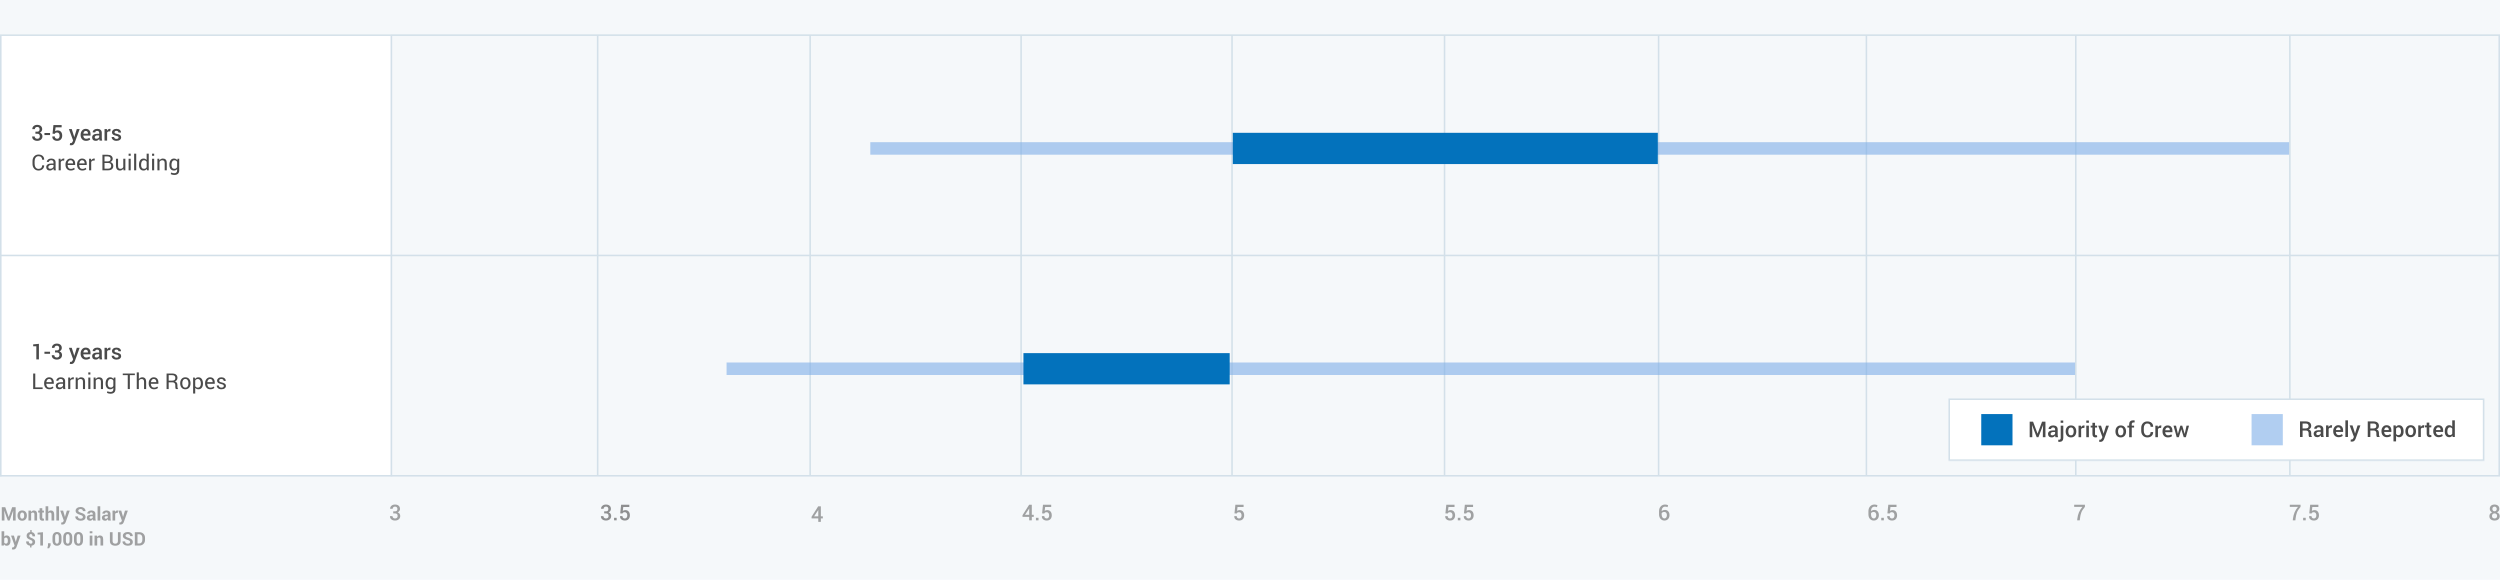 <?xml version="1.0" encoding="UTF-8"?>
<svg width="1600px" height="371px" viewBox="0 0 1600 371" version="1.1" xmlns="http://www.w3.org/2000/svg" xmlns:xlink="http://www.w3.org/1999/xlink">
    <!-- Generator: Sketch 42 (36781) - http://www.bohemiancoding.com/sketch -->
    <title>Engineering_Position_MEOL</title>
    <desc>Created with Sketch.</desc>
    <defs>
        <rect id="path-1" x="-1.13686838e-13" y="0" width="343" height="40"></rect>
        <mask id="mask-2" maskContentUnits="userSpaceOnUse" maskUnits="objectBoundingBox" x="0" y="0" width="343" height="40" fill="white">
            <use xlink:href="#path-1"></use>
        </mask>
    </defs>
    <g id="Page-1" stroke="none" stroke-width="1" fill="none" fill-rule="evenodd">
        <g id="Engineering_Position_MEOL">
            <rect id="Rectangle-2" fill="#F5F8FA" x="0" y="0" width="1600" height="371"></rect>
            <rect id="Rectangle-12" fill="#FFFFFF" x="0" y="22" width="250" height="282"></rect>
            <polygon id="Line-Copy-8" fill="#D3E0E9" fill-rule="nonzero" points="383 304.335 383 22.5 382 22.5 382 304.335"></polygon>
            <polygon id="Line-Copy-2" fill="#D3E0E9" fill-rule="nonzero" points="251 304.835 251 23 250 23 250 304.835"></polygon>
            <polygon id="Line-Copy-4" fill="#D3E0E9" fill-rule="nonzero" points="1 304.835 1 23 0 23 0 304.835"></polygon>
            <polygon id="Line-Copy-10" fill="#D3E0E9" fill-rule="nonzero" points="654 304.335 654 22.5 653 22.5 653 304.335"></polygon>
            <polygon id="Line-Copy-12" fill="#D3E0E9" fill-rule="nonzero" points="519 304.335 519 22.5 518 22.5 518 304.335"></polygon>
            <polygon id="Line-Copy-14" fill="#D3E0E9" fill-rule="nonzero" points="789 304.335 789 22.5 788 22.5 788 304.335"></polygon>
            <polygon id="Line-Copy-15" fill="#D3E0E9" fill-rule="nonzero" points="925 304.335 925 22.5 924 22.5 924 304.335"></polygon>
            <polygon id="Line-Copy-16" fill="#D3E0E9" fill-rule="nonzero" points="1329 304.335 1329 22.5 1328 22.5 1328 304.335"></polygon>
            <g id="Group-2" transform="translate(-1, 22)">
                <polygon id="Line-Copy-3" fill="#D3E0E9" fill-rule="nonzero" points="0.738 1 1601.249 1 1601.249 0 0.738 0"></polygon>
                <polygon id="Line" fill="#D3E0E9" fill-rule="nonzero" points="0.738 142 1601.249 142 1601.249 141 0.738 141"></polygon>
                <g id="Group-3" opacity="0.5" transform="translate(189, 1)"></g>
                <g id="Group-5" transform="translate(21, 57)" fill="#4A4A4A">
                    <path d="M2.666,5.271 L3.821,5.271 C4.359,5.271 4.746,5.138 4.983,4.872 C5.22,4.605 5.339,4.228 5.339,3.74 C5.339,3.262 5.211,2.891 4.956,2.629 C4.701,2.367 4.325,2.236 3.828,2.236 C3.377,2.236 3.009,2.365 2.724,2.623 C2.439,2.88 2.297,3.218 2.297,3.638 L0.697,3.638 L0.684,3.597 C0.656,2.836 0.94,2.196 1.535,1.679 C2.129,1.162 2.887,0.903 3.808,0.903 C4.778,0.903 5.553,1.149 6.132,1.642 C6.711,2.134 7,2.833 7,3.74 C7,4.164 6.87,4.574 6.61,4.971 C6.351,5.367 5.981,5.675 5.503,5.894 C6.068,6.094 6.484,6.399 6.75,6.81 C7.017,7.22 7.15,7.687 7.15,8.211 C7.15,9.122 6.837,9.839 6.21,10.361 C5.584,10.883 4.783,11.144 3.808,11.144 C2.887,11.144 2.113,10.899 1.487,10.409 C0.86,9.919 0.561,9.241 0.588,8.375 L0.602,8.334 L2.201,8.334 C2.201,8.776 2.349,9.134 2.646,9.407 C2.942,9.681 3.336,9.817 3.828,9.817 C4.343,9.817 4.749,9.678 5.045,9.4 C5.341,9.122 5.489,8.728 5.489,8.218 C5.489,7.657 5.354,7.244 5.083,6.977 C4.811,6.71 4.391,6.577 3.821,6.577 L2.666,6.577 L2.666,5.271 Z M12.031,7.438 L8.442,7.438 L8.442,6.099 L12.031,6.099 L12.031,7.438 Z M13.617,6.55 L14.191,1.047 L19.448,1.047 L19.448,2.482 L15.572,2.482 L15.271,4.978 C15.467,4.832 15.694,4.712 15.952,4.619 C16.209,4.525 16.5,4.474 16.823,4.465 C17.757,4.456 18.489,4.752 19.018,5.354 C19.546,5.955 19.811,6.778 19.811,7.821 C19.811,8.797 19.533,9.594 18.977,10.214 C18.421,10.834 17.616,11.144 16.563,11.144 C15.688,11.144 14.949,10.903 14.345,10.422 C13.741,9.942 13.451,9.259 13.474,8.375 L13.487,8.341 L15.039,8.286 C15.039,8.769 15.18,9.145 15.463,9.414 C15.745,9.683 16.112,9.817 16.563,9.817 C17.078,9.817 17.472,9.636 17.743,9.274 C18.014,8.912 18.149,8.432 18.149,7.835 C18.149,7.233 18.01,6.745 17.732,6.369 C17.454,5.993 17.058,5.805 16.543,5.805 C16.087,5.805 15.749,5.879 15.528,6.027 C15.307,6.175 15.146,6.388 15.046,6.666 L13.617,6.55 Z M27.323,8.033 L27.487,8.771 L27.528,8.771 L29.148,3.604 L30.967,3.604 L27.904,12.121 C27.708,12.636 27.433,13.076 27.077,13.44 C26.722,13.805 26.218,13.987 25.566,13.987 C25.43,13.987 25.283,13.974 25.125,13.946 C24.968,13.919 24.817,13.887 24.671,13.851 L24.855,12.565 C24.915,12.57 24.999,12.577 25.108,12.586 C25.218,12.595 25.3,12.6 25.354,12.6 C25.655,12.6 25.896,12.497 26.076,12.292 C26.256,12.087 26.403,11.85 26.517,11.581 L26.79,10.911 L24.104,3.604 L25.915,3.604 L27.323,8.033 Z M35.041,11.144 C33.993,11.144 33.158,10.801 32.536,10.115 C31.914,9.429 31.603,8.548 31.603,7.473 L31.603,7.199 C31.603,6.124 31.911,5.232 32.529,4.523 C33.146,3.814 33.92,3.462 34.85,3.467 C35.848,3.467 36.612,3.769 37.143,4.373 C37.674,4.976 37.939,5.786 37.939,6.803 L37.939,7.78 L33.325,7.78 L33.312,7.814 C33.339,8.402 33.511,8.883 33.828,9.257 C34.144,9.631 34.583,9.817 35.144,9.817 C35.59,9.817 35.973,9.763 36.292,9.653 C36.611,9.544 36.919,9.387 37.215,9.182 L37.748,10.269 C37.47,10.515 37.101,10.722 36.641,10.891 C36.18,11.059 35.647,11.144 35.041,11.144 Z M34.85,4.8 C34.439,4.8 34.102,4.963 33.838,5.289 C33.574,5.614 33.41,6.028 33.346,6.529 L33.359,6.563 L36.292,6.563 L36.292,6.393 C36.292,5.923 36.172,5.54 35.933,5.244 C35.694,4.948 35.333,4.8 34.85,4.8 Z M43.729,11 C43.67,10.813 43.621,10.631 43.583,10.453 C43.544,10.275 43.518,10.098 43.504,9.92 C43.276,10.266 42.976,10.557 42.605,10.792 C42.234,11.026 41.818,11.144 41.357,11.144 C40.587,11.144 39.996,10.945 39.583,10.549 C39.171,10.152 38.965,9.608 38.965,8.915 C38.965,8.2 39.247,7.642 39.812,7.244 C40.378,6.845 41.173,6.646 42.198,6.646 L43.49,6.646 L43.49,5.996 C43.49,5.609 43.376,5.306 43.148,5.087 C42.921,4.868 42.595,4.759 42.171,4.759 C41.793,4.759 41.492,4.85 41.269,5.032 C41.045,5.215 40.934,5.449 40.934,5.736 L39.334,5.736 L39.327,5.695 C39.295,5.112 39.556,4.595 40.11,4.144 C40.664,3.692 41.385,3.467 42.273,3.467 C43.135,3.467 43.83,3.686 44.358,4.123 C44.887,4.561 45.151,5.189 45.151,6.01 L45.151,9.298 C45.151,9.603 45.172,9.896 45.213,10.176 C45.254,10.457 45.32,10.731 45.411,11 L43.729,11 Z M41.692,9.811 C42.112,9.811 42.489,9.706 42.824,9.496 C43.159,9.286 43.381,9.047 43.49,8.778 L43.49,7.685 L42.171,7.685 C41.688,7.685 41.31,7.804 41.036,8.043 C40.763,8.283 40.626,8.564 40.626,8.888 C40.626,9.17 40.718,9.395 40.903,9.561 C41.087,9.727 41.351,9.811 41.692,9.811 Z M50.579,5.101 L49.868,5.073 C49.545,5.073 49.275,5.142 49.058,5.278 C48.842,5.415 48.674,5.609 48.556,5.859 L48.556,11 L46.895,11 L46.895,3.604 L48.412,3.604 L48.521,4.677 C48.708,4.299 48.949,4.002 49.243,3.788 C49.537,3.574 49.875,3.467 50.258,3.467 C50.358,3.467 50.451,3.475 50.538,3.491 C50.625,3.507 50.704,3.526 50.777,3.549 L50.579,5.101 Z M55.897,8.99 C55.897,8.735 55.788,8.523 55.569,8.354 C55.351,8.186 54.943,8.038 54.346,7.91 C53.462,7.723 52.793,7.458 52.339,7.114 C51.886,6.77 51.659,6.301 51.659,5.709 C51.659,5.089 51.921,4.561 52.445,4.123 C52.969,3.686 53.66,3.467 54.517,3.467 C55.419,3.467 56.136,3.689 56.667,4.133 C57.197,4.578 57.451,5.128 57.429,5.784 L57.415,5.825 L55.822,5.825 C55.822,5.52 55.706,5.258 55.474,5.039 C55.241,4.82 54.922,4.711 54.517,4.711 C54.116,4.711 53.81,4.801 53.601,4.981 C53.391,5.161 53.286,5.381 53.286,5.641 C53.286,5.9 53.385,6.107 53.583,6.259 C53.782,6.412 54.184,6.548 54.79,6.666 C55.72,6.857 56.409,7.127 56.858,7.476 C57.307,7.825 57.531,8.3 57.531,8.901 C57.531,9.567 57.257,10.107 56.708,10.521 C56.158,10.936 55.435,11.144 54.537,11.144 C53.576,11.144 52.817,10.897 52.261,10.405 C51.705,9.913 51.44,9.348 51.468,8.71 L51.481,8.669 L53.026,8.669 C53.045,9.097 53.2,9.41 53.491,9.605 C53.783,9.801 54.138,9.899 54.558,9.899 C54.986,9.899 55.316,9.817 55.549,9.653 C55.781,9.489 55.897,9.268 55.897,8.99 Z M8.265,26.814 L8.278,26.855 C8.297,27.79 7.968,28.571 7.294,29.2 C6.619,29.829 5.729,30.144 4.621,30.144 C3.495,30.144 2.578,29.745 1.87,28.947 C1.161,28.15 0.807,27.138 0.807,25.912 L0.807,24.142 C0.807,22.916 1.161,21.903 1.87,21.103 C2.578,20.303 3.495,19.903 4.621,19.903 C5.747,19.903 6.642,20.203 7.308,20.802 C7.973,21.402 8.297,22.196 8.278,23.185 L8.265,23.226 L6.973,23.226 C6.973,22.528 6.768,21.977 6.357,21.571 C5.947,21.166 5.368,20.963 4.621,20.963 C3.869,20.963 3.27,21.266 2.823,21.872 C2.377,22.478 2.153,23.23 2.153,24.128 L2.153,25.912 C2.153,26.819 2.377,27.576 2.823,28.182 C3.27,28.788 3.869,29.091 4.621,29.091 C5.368,29.091 5.947,28.889 6.357,28.486 C6.768,28.083 6.973,27.525 6.973,26.814 L8.265,26.814 Z M14.39,30 C14.344,29.777 14.309,29.58 14.284,29.409 C14.259,29.238 14.244,29.066 14.239,28.893 C13.989,29.248 13.662,29.545 13.258,29.785 C12.855,30.024 12.421,30.144 11.956,30.144 C11.186,30.144 10.599,29.946 10.196,29.552 C9.792,29.158 9.591,28.615 9.591,27.922 C9.591,27.215 9.877,26.663 10.449,26.264 C11.021,25.865 11.797,25.666 12.776,25.666 L14.239,25.666 L14.239,24.935 C14.239,24.502 14.107,24.159 13.843,23.906 C13.578,23.653 13.205,23.526 12.722,23.526 C12.289,23.526 11.937,23.637 11.666,23.858 C11.394,24.079 11.259,24.344 11.259,24.654 L9.974,24.654 L9.96,24.613 C9.933,24.076 10.187,23.583 10.722,23.137 C11.258,22.69 11.949,22.467 12.797,22.467 C13.635,22.467 14.31,22.68 14.82,23.106 C15.331,23.532 15.586,24.146 15.586,24.948 L15.586,28.51 C15.586,28.774 15.6,29.029 15.627,29.275 C15.654,29.521 15.704,29.763 15.777,30 L14.39,30 Z M12.154,29.016 C12.642,29.016 13.082,28.89 13.474,28.64 C13.866,28.389 14.121,28.102 14.239,27.778 L14.239,26.575 L12.729,26.575 C12.186,26.575 11.752,26.712 11.426,26.985 C11.1,27.259 10.938,27.58 10.938,27.949 C10.938,28.277 11.04,28.537 11.245,28.729 C11.45,28.92 11.753,29.016 12.154,29.016 Z M21.041,23.793 L20.351,23.752 C19.995,23.752 19.695,23.836 19.452,24.005 C19.208,24.174 19.02,24.41 18.888,24.716 L18.888,30 L17.541,30 L17.541,22.604 L18.744,22.604 L18.874,23.684 C19.084,23.301 19.342,23.002 19.65,22.788 C19.958,22.574 20.312,22.467 20.713,22.467 C20.813,22.467 20.909,22.475 21,22.491 C21.091,22.507 21.166,22.524 21.226,22.542 L21.041,23.793 Z M25.279,30.144 C24.249,30.144 23.43,29.801 22.822,29.115 C22.213,28.429 21.909,27.539 21.909,26.445 L21.909,26.145 C21.909,25.092 22.222,24.216 22.849,23.516 C23.476,22.817 24.217,22.467 25.074,22.467 C26.072,22.467 26.826,22.768 27.337,23.369 C27.847,23.971 28.103,24.773 28.103,25.775 L28.103,26.616 L23.304,26.616 L23.283,26.65 C23.297,27.361 23.477,27.946 23.823,28.404 C24.17,28.862 24.655,29.091 25.279,29.091 C25.735,29.091 26.135,29.026 26.479,28.896 C26.823,28.766 27.12,28.587 27.371,28.359 L27.897,29.234 C27.633,29.494 27.285,29.711 26.852,29.884 C26.419,30.057 25.895,30.144 25.279,30.144 Z M25.074,23.526 C24.623,23.526 24.238,23.717 23.919,24.097 C23.6,24.478 23.404,24.955 23.331,25.529 L23.345,25.563 L26.756,25.563 L26.756,25.386 C26.756,24.857 26.615,24.415 26.332,24.06 C26.049,23.704 25.63,23.526 25.074,23.526 Z M32.683,30.144 C31.653,30.144 30.833,29.801 30.225,29.115 C29.617,28.429 29.312,27.539 29.312,26.445 L29.312,26.145 C29.312,25.092 29.626,24.216 30.252,23.516 C30.879,22.817 31.621,22.467 32.478,22.467 C33.476,22.467 34.23,22.768 34.74,23.369 C35.251,23.971 35.506,24.773 35.506,25.775 L35.506,26.616 L30.707,26.616 L30.687,26.65 C30.7,27.361 30.88,27.946 31.227,28.404 C31.573,28.862 32.058,29.091 32.683,29.091 C33.138,29.091 33.538,29.026 33.882,28.896 C34.226,28.766 34.524,28.587 34.774,28.359 L35.301,29.234 C35.036,29.494 34.688,29.711 34.255,29.884 C33.822,30.057 33.298,30.144 32.683,30.144 Z M32.478,23.526 C32.026,23.526 31.641,23.717 31.322,24.097 C31.003,24.478 30.807,24.955 30.734,25.529 L30.748,25.563 L34.159,25.563 L34.159,25.386 C34.159,24.857 34.018,24.415 33.735,24.06 C33.453,23.704 33.034,23.526 32.478,23.526 Z M40.517,23.793 L39.826,23.752 C39.471,23.752 39.171,23.836 38.927,24.005 C38.683,24.174 38.495,24.41 38.363,24.716 L38.363,30 L37.017,30 L37.017,22.604 L38.22,22.604 L38.35,23.684 C38.559,23.301 38.818,23.002 39.125,22.788 C39.433,22.574 39.787,22.467 40.188,22.467 C40.289,22.467 40.384,22.475 40.476,22.491 C40.567,22.507 40.642,22.524 40.701,22.542 L40.517,23.793 Z M45.548,30 L45.548,20.047 L48.795,20.047 C49.834,20.047 50.647,20.271 51.235,20.72 C51.823,21.169 52.117,21.842 52.117,22.74 C52.117,23.182 51.976,23.578 51.693,23.926 C51.411,24.275 51.039,24.534 50.579,24.702 C51.181,24.83 51.653,25.124 51.998,25.584 C52.342,26.044 52.514,26.58 52.514,27.19 C52.514,28.102 52.219,28.798 51.628,29.279 C51.038,29.76 50.237,30 49.226,30 L45.548,30 Z M46.895,25.331 L46.895,28.947 L49.226,28.947 C49.836,28.947 50.312,28.796 50.654,28.493 C50.996,28.19 51.167,27.76 51.167,27.204 C51.167,26.621 51.025,26.163 50.74,25.83 C50.455,25.497 50.016,25.331 49.424,25.331 L46.895,25.331 Z M46.895,24.278 L49.075,24.278 C49.576,24.278 49.984,24.14 50.299,23.865 C50.613,23.589 50.771,23.205 50.771,22.713 C50.771,22.175 50.601,21.773 50.261,21.506 C49.922,21.24 49.433,21.106 48.795,21.106 L46.895,21.106 L46.895,24.278 Z M58.939,28.906 C58.707,29.303 58.409,29.608 58.044,29.822 C57.679,30.036 57.258,30.144 56.779,30.144 C55.973,30.144 55.344,29.886 54.893,29.371 C54.441,28.856 54.216,28.054 54.216,26.965 L54.216,22.604 L55.562,22.604 L55.562,26.979 C55.562,27.767 55.679,28.309 55.911,28.605 C56.144,28.902 56.506,29.05 56.998,29.05 C57.477,29.05 57.872,28.953 58.184,28.759 C58.496,28.566 58.732,28.291 58.892,27.936 L58.892,22.604 L60.238,22.604 L60.238,30 L59.028,30 L58.939,28.906 Z M63.656,30 L62.31,30 L62.31,22.604 L63.656,22.604 L63.656,30 Z M63.656,20.71 L62.31,20.71 L62.31,19.336 L63.656,19.336 L63.656,20.71 Z M67.184,30 L65.837,30 L65.837,19.336 L67.184,19.336 L67.184,30 Z M68.947,26.438 C68.947,25.249 69.201,24.29 69.709,23.561 C70.218,22.831 70.93,22.467 71.846,22.467 C72.279,22.467 72.663,22.547 72.998,22.706 C73.333,22.866 73.618,23.098 73.855,23.403 L73.855,19.336 L75.202,19.336 L75.202,30 L74.102,30 L73.944,29.091 C73.703,29.437 73.407,29.699 73.056,29.877 C72.705,30.055 72.297,30.144 71.832,30.144 C70.93,30.144 70.223,29.817 69.713,29.163 C69.202,28.509 68.947,27.648 68.947,26.582 L68.947,26.438 Z M70.294,26.582 C70.294,27.329 70.447,27.928 70.752,28.376 C71.057,28.825 71.531,29.05 72.174,29.05 C72.575,29.05 72.912,28.959 73.186,28.776 C73.459,28.594 73.682,28.339 73.855,28.011 L73.855,24.559 C73.682,24.253 73.458,24.011 73.182,23.831 C72.906,23.651 72.575,23.561 72.188,23.561 C71.54,23.561 71.063,23.827 70.755,24.36 C70.448,24.894 70.294,25.586 70.294,26.438 L70.294,26.582 Z M78.668,30 L77.321,30 L77.321,22.604 L78.668,22.604 L78.668,30 Z M78.668,20.71 L77.321,20.71 L77.321,19.336 L78.668,19.336 L78.668,20.71 Z M81.942,22.604 L82.038,23.704 C82.284,23.312 82.593,23.008 82.964,22.792 C83.336,22.575 83.758,22.467 84.232,22.467 C85.03,22.467 85.647,22.7 86.085,23.167 C86.522,23.635 86.741,24.356 86.741,25.331 L86.741,30 L85.395,30 L85.395,25.358 C85.395,24.707 85.266,24.244 85.008,23.971 C84.751,23.697 84.358,23.561 83.829,23.561 C83.442,23.561 83.099,23.654 82.8,23.841 C82.502,24.028 82.264,24.283 82.086,24.606 L82.086,30 L80.739,30 L80.739,22.604 L81.942,22.604 Z M88.402,26.438 C88.402,25.249 88.662,24.29 89.182,23.561 C89.701,22.831 90.419,22.467 91.335,22.467 C91.804,22.467 92.217,22.561 92.572,22.75 C92.928,22.94 93.224,23.212 93.461,23.567 L93.625,22.604 L94.698,22.604 L94.698,30.041 C94.698,30.989 94.423,31.717 93.871,32.225 C93.32,32.733 92.524,32.987 91.485,32.987 C91.13,32.987 90.746,32.938 90.333,32.84 C89.921,32.742 89.558,32.609 89.243,32.44 L89.585,31.395 C89.826,31.531 90.118,31.642 90.46,31.726 C90.802,31.81 91.139,31.853 91.472,31.853 C92.128,31.853 92.605,31.703 92.904,31.405 C93.202,31.106 93.352,30.652 93.352,30.041 L93.352,29.207 C93.11,29.517 92.821,29.75 92.483,29.908 C92.146,30.065 91.759,30.144 91.321,30.144 C90.414,30.144 89.701,29.815 89.182,29.159 C88.662,28.503 88.402,27.644 88.402,26.582 L88.402,26.438 Z M89.749,26.582 C89.749,27.325 89.906,27.922 90.221,28.373 C90.535,28.824 91.014,29.05 91.656,29.05 C92.062,29.05 92.401,28.958 92.675,28.773 C92.948,28.588 93.174,28.327 93.352,27.99 L93.352,24.586 C93.178,24.271 92.953,24.022 92.675,23.837 C92.397,23.653 92.062,23.561 91.67,23.561 C91.027,23.561 90.547,23.829 90.228,24.367 C89.909,24.905 89.749,25.595 89.749,26.438 L89.749,26.582 Z" id="3-5-years-Career-Bui"></path>
                    <path d="M4.908,151 L3.247,151 L3.247,142.626 L1.224,142.626 L1.224,141.402 L4.908,141.047 L4.908,151 Z M12.031,147.438 L8.442,147.438 L8.442,146.099 L12.031,146.099 L12.031,147.438 Z M15.217,145.271 L16.372,145.271 C16.91,145.271 17.297,145.138 17.534,144.872 C17.771,144.605 17.89,144.228 17.89,143.74 C17.89,143.262 17.762,142.891 17.507,142.629 C17.252,142.367 16.876,142.236 16.379,142.236 C15.928,142.236 15.56,142.365 15.275,142.623 C14.99,142.88 14.848,143.218 14.848,143.638 L13.248,143.638 L13.234,143.597 C13.207,142.836 13.491,142.196 14.085,141.679 C14.68,141.162 15.438,140.903 16.358,140.903 C17.329,140.903 18.104,141.149 18.683,141.642 C19.261,142.134 19.551,142.833 19.551,143.74 C19.551,144.164 19.421,144.574 19.161,144.971 C18.901,145.367 18.532,145.675 18.054,145.894 C18.619,146.094 19.035,146.399 19.301,146.81 C19.568,147.22 19.701,147.687 19.701,148.211 C19.701,149.122 19.388,149.839 18.761,150.361 C18.135,150.883 17.334,151.144 16.358,151.144 C15.438,151.144 14.664,150.899 14.038,150.409 C13.411,149.919 13.111,149.241 13.139,148.375 L13.152,148.334 L14.752,148.334 C14.752,148.776 14.9,149.134 15.196,149.407 C15.493,149.681 15.887,149.817 16.379,149.817 C16.894,149.817 17.299,149.678 17.596,149.4 C17.892,149.122 18.04,148.728 18.04,148.218 C18.04,147.657 17.904,147.244 17.633,146.977 C17.362,146.71 16.942,146.577 16.372,146.577 L15.217,146.577 L15.217,145.271 Z M27.323,148.033 L27.487,148.771 L27.528,148.771 L29.148,143.604 L30.967,143.604 L27.904,152.121 C27.708,152.636 27.433,153.076 27.077,153.44 C26.722,153.805 26.218,153.987 25.566,153.987 C25.43,153.987 25.283,153.974 25.125,153.946 C24.968,153.919 24.817,153.887 24.671,153.851 L24.855,152.565 C24.915,152.57 24.999,152.577 25.108,152.586 C25.218,152.595 25.3,152.6 25.354,152.6 C25.655,152.6 25.896,152.497 26.076,152.292 C26.256,152.087 26.403,151.85 26.517,151.581 L26.79,150.911 L24.104,143.604 L25.915,143.604 L27.323,148.033 Z M35.041,151.144 C33.993,151.144 33.158,150.801 32.536,150.115 C31.914,149.429 31.603,148.548 31.603,147.473 L31.603,147.199 C31.603,146.124 31.911,145.232 32.529,144.523 C33.146,143.814 33.92,143.462 34.85,143.467 C35.848,143.467 36.612,143.769 37.143,144.373 C37.674,144.976 37.939,145.786 37.939,146.803 L37.939,147.78 L33.325,147.78 L33.312,147.814 C33.339,148.402 33.511,148.883 33.828,149.257 C34.144,149.631 34.583,149.817 35.144,149.817 C35.59,149.817 35.973,149.763 36.292,149.653 C36.611,149.544 36.919,149.387 37.215,149.182 L37.748,150.269 C37.47,150.515 37.101,150.722 36.641,150.891 C36.18,151.059 35.647,151.144 35.041,151.144 Z M34.85,144.8 C34.439,144.8 34.102,144.963 33.838,145.289 C33.574,145.614 33.41,146.028 33.346,146.529 L33.359,146.563 L36.292,146.563 L36.292,146.393 C36.292,145.923 36.172,145.54 35.933,145.244 C35.694,144.948 35.333,144.8 34.85,144.8 Z M43.729,151 C43.67,150.813 43.621,150.631 43.583,150.453 C43.544,150.275 43.518,150.098 43.504,149.92 C43.276,150.266 42.976,150.557 42.605,150.792 C42.234,151.026 41.818,151.144 41.357,151.144 C40.587,151.144 39.996,150.945 39.583,150.549 C39.171,150.152 38.965,149.608 38.965,148.915 C38.965,148.2 39.247,147.642 39.812,147.244 C40.378,146.845 41.173,146.646 42.198,146.646 L43.49,146.646 L43.49,145.996 C43.49,145.609 43.376,145.306 43.148,145.087 C42.921,144.868 42.595,144.759 42.171,144.759 C41.793,144.759 41.492,144.85 41.269,145.032 C41.045,145.215 40.934,145.449 40.934,145.736 L39.334,145.736 L39.327,145.695 C39.295,145.112 39.556,144.595 40.11,144.144 C40.664,143.692 41.385,143.467 42.273,143.467 C43.135,143.467 43.83,143.686 44.358,144.123 C44.887,144.561 45.151,145.189 45.151,146.01 L45.151,149.298 C45.151,149.603 45.172,149.896 45.213,150.176 C45.254,150.457 45.32,150.731 45.411,151 L43.729,151 Z M41.692,149.811 C42.112,149.811 42.489,149.706 42.824,149.496 C43.159,149.286 43.381,149.047 43.49,148.778 L43.49,147.685 L42.171,147.685 C41.688,147.685 41.31,147.804 41.036,148.043 C40.763,148.283 40.626,148.564 40.626,148.888 C40.626,149.17 40.718,149.395 40.903,149.561 C41.087,149.727 41.351,149.811 41.692,149.811 Z M50.579,145.101 L49.868,145.073 C49.545,145.073 49.275,145.142 49.058,145.278 C48.842,145.415 48.674,145.609 48.556,145.859 L48.556,151 L46.895,151 L46.895,143.604 L48.412,143.604 L48.521,144.677 C48.708,144.299 48.949,144.002 49.243,143.788 C49.537,143.574 49.875,143.467 50.258,143.467 C50.358,143.467 50.451,143.475 50.538,143.491 C50.625,143.507 50.704,143.526 50.777,143.549 L50.579,145.101 Z M55.897,148.99 C55.897,148.735 55.788,148.523 55.569,148.354 C55.351,148.186 54.943,148.038 54.346,147.91 C53.462,147.723 52.793,147.458 52.339,147.114 C51.886,146.77 51.659,146.301 51.659,145.709 C51.659,145.089 51.921,144.561 52.445,144.123 C52.969,143.686 53.66,143.467 54.517,143.467 C55.419,143.467 56.136,143.689 56.667,144.133 C57.197,144.578 57.451,145.128 57.429,145.784 L57.415,145.825 L55.822,145.825 C55.822,145.52 55.706,145.258 55.474,145.039 C55.241,144.82 54.922,144.711 54.517,144.711 C54.116,144.711 53.81,144.801 53.601,144.981 C53.391,145.161 53.286,145.381 53.286,145.641 C53.286,145.9 53.385,146.107 53.583,146.259 C53.782,146.412 54.184,146.548 54.79,146.666 C55.72,146.857 56.409,147.127 56.858,147.476 C57.307,147.825 57.531,148.3 57.531,148.901 C57.531,149.567 57.257,150.107 56.708,150.521 C56.158,150.936 55.435,151.144 54.537,151.144 C53.576,151.144 52.817,150.897 52.261,150.405 C51.705,149.913 51.44,149.348 51.468,148.71 L51.481,148.669 L53.026,148.669 C53.045,149.097 53.2,149.41 53.491,149.605 C53.783,149.801 54.138,149.899 54.558,149.899 C54.986,149.899 55.316,149.817 55.549,149.653 C55.781,149.489 55.897,149.268 55.897,148.99 Z M2.577,168.947 L7.287,168.947 L7.287,170 L1.23,170 L1.23,160.047 L2.577,160.047 L2.577,168.947 Z M11.607,170.144 C10.577,170.144 9.758,169.801 9.15,169.115 C8.542,168.429 8.237,167.539 8.237,166.445 L8.237,166.145 C8.237,165.092 8.551,164.216 9.177,163.516 C9.804,162.817 10.546,162.467 11.402,162.467 C12.4,162.467 13.155,162.768 13.665,163.369 C14.175,163.971 14.431,164.773 14.431,165.775 L14.431,166.616 L9.632,166.616 L9.611,166.65 C9.625,167.361 9.805,167.946 10.151,168.404 C10.498,168.862 10.983,169.091 11.607,169.091 C12.063,169.091 12.463,169.026 12.807,168.896 C13.151,168.766 13.449,168.587 13.699,168.359 L14.226,169.234 C13.961,169.494 13.613,169.711 13.18,169.884 C12.747,170.057 12.223,170.144 11.607,170.144 Z M11.402,163.526 C10.951,163.526 10.566,163.717 10.247,164.097 C9.928,164.478 9.732,164.955 9.659,165.529 L9.673,165.563 L13.084,165.563 L13.084,165.386 C13.084,164.857 12.943,164.415 12.66,164.06 C12.378,163.704 11.958,163.526 11.402,163.526 Z M20.487,170 C20.442,169.777 20.406,169.58 20.381,169.409 C20.356,169.238 20.341,169.066 20.337,168.893 C20.086,169.248 19.759,169.545 19.356,169.785 C18.953,170.024 18.519,170.144 18.054,170.144 C17.284,170.144 16.697,169.946 16.293,169.552 C15.89,169.158 15.688,168.615 15.688,167.922 C15.688,167.215 15.974,166.663 16.546,166.264 C17.118,165.865 17.894,165.666 18.874,165.666 L20.337,165.666 L20.337,164.935 C20.337,164.502 20.205,164.159 19.94,163.906 C19.676,163.653 19.302,163.526 18.819,163.526 C18.386,163.526 18.034,163.637 17.763,163.858 C17.492,164.079 17.356,164.344 17.356,164.654 L16.071,164.654 L16.058,164.613 C16.03,164.076 16.284,163.583 16.82,163.137 C17.355,162.69 18.047,162.467 18.895,162.467 C19.733,162.467 20.408,162.68 20.918,163.106 C21.428,163.532 21.684,164.146 21.684,164.948 L21.684,168.51 C21.684,168.774 21.697,169.029 21.725,169.275 C21.752,169.521 21.802,169.763 21.875,170 L20.487,170 Z M18.252,169.016 C18.74,169.016 19.179,168.89 19.571,168.64 C19.963,168.389 20.218,168.102 20.337,167.778 L20.337,166.575 L18.826,166.575 C18.284,166.575 17.85,166.712 17.524,166.985 C17.198,167.259 17.035,167.58 17.035,167.949 C17.035,168.277 17.138,168.537 17.343,168.729 C17.548,168.92 17.851,169.016 18.252,169.016 Z M27.139,163.793 L26.448,163.752 C26.093,163.752 25.793,163.836 25.549,164.005 C25.306,164.174 25.118,164.41 24.985,164.716 L24.985,170 L23.639,170 L23.639,162.604 L24.842,162.604 L24.972,163.684 C25.181,163.301 25.44,163.002 25.748,162.788 C26.055,162.574 26.41,162.467 26.811,162.467 C26.911,162.467 27.007,162.475 27.098,162.491 C27.189,162.507 27.264,162.524 27.323,162.542 L27.139,163.793 Z M29.641,162.604 L29.736,163.704 C29.982,163.312 30.291,163.008 30.663,162.792 C31.034,162.575 31.457,162.467 31.931,162.467 C32.728,162.467 33.346,162.7 33.783,163.167 C34.221,163.635 34.439,164.356 34.439,165.331 L34.439,170 L33.093,170 L33.093,165.358 C33.093,164.707 32.964,164.244 32.707,163.971 C32.449,163.697 32.056,163.561 31.527,163.561 C31.14,163.561 30.797,163.654 30.499,163.841 C30.2,164.028 29.962,164.283 29.784,164.606 L29.784,170 L28.438,170 L28.438,162.604 L29.641,162.604 Z M37.851,170 L36.504,170 L36.504,162.604 L37.851,162.604 L37.851,170 Z M37.851,160.71 L36.504,160.71 L36.504,159.336 L37.851,159.336 L37.851,160.71 Z M41.125,162.604 L41.221,163.704 C41.467,163.312 41.776,163.008 42.147,162.792 C42.518,162.575 42.941,162.467 43.415,162.467 C44.213,162.467 44.83,162.7 45.268,163.167 C45.705,163.635 45.924,164.356 45.924,165.331 L45.924,170 L44.577,170 L44.577,165.358 C44.577,164.707 44.448,164.244 44.191,163.971 C43.933,163.697 43.54,163.561 43.012,163.561 C42.624,163.561 42.281,163.654 41.983,163.841 C41.684,164.028 41.446,164.283 41.269,164.606 L41.269,170 L39.922,170 L39.922,162.604 L41.125,162.604 Z M47.585,166.438 C47.585,165.249 47.845,164.29 48.364,163.561 C48.884,162.831 49.602,162.467 50.518,162.467 C50.987,162.467 51.399,162.561 51.755,162.75 C52.11,162.94 52.407,163.212 52.644,163.567 L52.808,162.604 L53.881,162.604 L53.881,170.041 C53.881,170.989 53.605,171.717 53.054,172.225 C52.502,172.733 51.707,172.987 50.668,172.987 C50.312,172.987 49.929,172.938 49.516,172.84 C49.104,172.742 48.74,172.609 48.426,172.44 L48.768,171.395 C49.009,171.531 49.301,171.642 49.643,171.726 C49.984,171.81 50.322,171.853 50.654,171.853 C51.311,171.853 51.788,171.703 52.086,171.405 C52.385,171.106 52.534,170.652 52.534,170.041 L52.534,169.207 C52.293,169.517 52.003,169.75 51.666,169.908 C51.329,170.065 50.941,170.144 50.504,170.144 C49.597,170.144 48.884,169.815 48.364,169.159 C47.845,168.503 47.585,167.644 47.585,166.582 L47.585,166.438 Z M48.932,166.582 C48.932,167.325 49.089,167.922 49.403,168.373 C49.718,168.824 50.196,169.05 50.839,169.05 C51.244,169.05 51.584,168.958 51.857,168.773 C52.131,168.588 52.356,168.327 52.534,167.99 L52.534,164.586 C52.361,164.271 52.135,164.022 51.857,163.837 C51.579,163.653 51.244,163.561 50.853,163.561 C50.21,163.561 49.729,163.829 49.41,164.367 C49.091,164.905 48.932,165.595 48.932,166.438 L48.932,166.582 Z M66.309,161.106 L63.109,161.106 L63.109,170 L61.763,170 L61.763,161.106 L58.57,161.106 L58.57,160.047 L66.309,160.047 L66.309,161.106 Z M68.865,163.595 C69.12,163.239 69.434,162.962 69.805,162.764 C70.177,162.566 70.588,162.467 71.039,162.467 C71.827,162.467 72.442,162.704 72.881,163.178 C73.321,163.652 73.541,164.381 73.541,165.365 L73.541,170 L72.194,170 L72.194,165.352 C72.194,164.741 72.063,164.29 71.801,163.998 C71.539,163.706 71.148,163.561 70.629,163.561 C70.255,163.561 69.917,163.648 69.614,163.824 C69.311,163.999 69.061,164.237 68.865,164.538 L68.865,170 L67.519,170 L67.519,159.336 L68.865,159.336 L68.865,163.595 Z M78.545,170.144 C77.515,170.144 76.696,169.801 76.087,169.115 C75.479,168.429 75.175,167.539 75.175,166.445 L75.175,166.145 C75.175,165.092 75.488,164.216 76.115,163.516 C76.741,162.817 77.483,162.467 78.34,162.467 C79.338,162.467 80.092,162.768 80.603,163.369 C81.113,163.971 81.368,164.773 81.368,165.775 L81.368,166.616 L76.569,166.616 L76.549,166.65 C76.563,167.361 76.743,167.946 77.089,168.404 C77.435,168.862 77.921,169.091 78.545,169.091 C79.001,169.091 79.401,169.026 79.745,168.896 C80.089,168.766 80.386,168.587 80.637,168.359 L81.163,169.234 C80.899,169.494 80.55,169.711 80.117,169.884 C79.684,170.057 79.16,170.144 78.545,170.144 Z M78.34,163.526 C77.889,163.526 77.504,163.717 77.185,164.097 C76.866,164.478 76.67,164.955 76.597,165.529 L76.61,165.563 L80.021,165.563 L80.021,165.386 C80.021,164.857 79.88,164.415 79.598,164.06 C79.315,163.704 78.896,163.526 78.34,163.526 Z M87.958,165.687 L87.958,170 L86.611,170 L86.611,160.054 L90.214,160.054 C91.303,160.054 92.135,160.295 92.709,160.778 C93.283,161.261 93.57,161.963 93.57,162.884 C93.57,163.394 93.437,163.839 93.17,164.217 C92.904,164.595 92.515,164.896 92.005,165.119 C92.552,165.297 92.945,165.585 93.184,165.984 C93.423,166.383 93.543,166.876 93.543,167.464 L93.543,168.4 C93.543,168.71 93.577,168.988 93.646,169.234 C93.714,169.48 93.832,169.681 94.001,169.836 L94.001,170 L92.613,170 C92.436,169.845 92.322,169.617 92.271,169.316 C92.221,169.016 92.196,168.706 92.196,168.387 L92.196,167.478 C92.196,166.94 92.039,166.507 91.725,166.179 C91.41,165.851 90.989,165.687 90.46,165.687 L87.958,165.687 Z M87.958,164.627 L90.077,164.627 C90.838,164.627 91.386,164.482 91.721,164.193 C92.056,163.903 92.224,163.463 92.224,162.87 C92.224,162.31 92.061,161.875 91.735,161.568 C91.409,161.26 90.902,161.106 90.214,161.106 L87.958,161.106 L87.958,164.627 Z M95.32,166.233 C95.32,165.14 95.617,164.238 96.209,163.53 C96.801,162.821 97.606,162.467 98.622,162.467 C99.647,162.467 100.458,162.82 101.052,163.526 C101.647,164.233 101.944,165.135 101.944,166.233 L101.944,166.384 C101.944,167.487 101.648,168.389 101.056,169.091 C100.463,169.793 99.657,170.144 98.636,170.144 C97.615,170.144 96.807,169.792 96.212,169.087 C95.618,168.383 95.32,167.482 95.32,166.384 L95.32,166.233 Z M96.667,166.384 C96.667,167.168 96.832,167.815 97.163,168.325 C97.493,168.836 97.984,169.091 98.636,169.091 C99.278,169.091 99.766,168.836 100.099,168.325 C100.431,167.815 100.598,167.168 100.598,166.384 L100.598,166.233 C100.598,165.459 100.43,164.814 100.095,164.299 C99.76,163.784 99.269,163.526 98.622,163.526 C97.979,163.526 97.493,163.784 97.163,164.299 C96.832,164.814 96.667,165.459 96.667,166.233 L96.667,166.384 Z M109.895,166.582 C109.895,167.648 109.639,168.509 109.129,169.163 C108.618,169.817 107.914,170.144 107.017,170.144 C106.561,170.144 106.161,170.067 105.817,169.915 C105.473,169.762 105.18,169.533 104.938,169.228 L104.938,172.844 L103.592,172.844 L103.592,162.604 L104.624,162.604 L104.836,163.561 C105.077,163.205 105.378,162.934 105.738,162.747 C106.098,162.56 106.518,162.467 106.996,162.467 C107.912,162.467 108.624,162.83 109.132,163.557 C109.64,164.284 109.895,165.244 109.895,166.438 L109.895,166.582 Z M108.548,166.438 C108.548,165.6 108.383,164.911 108.052,164.371 C107.722,163.831 107.235,163.561 106.593,163.561 C106.205,163.561 105.875,163.648 105.602,163.824 C105.328,163.999 105.107,164.24 104.938,164.545 L104.938,168.12 C105.107,168.425 105.328,168.664 105.602,168.834 C105.875,169.005 106.21,169.091 106.606,169.091 C107.244,169.091 107.728,168.857 108.056,168.39 C108.384,167.923 108.548,167.32 108.548,166.582 L108.548,166.438 Z M114.618,170.144 C113.588,170.144 112.769,169.801 112.161,169.115 C111.552,168.429 111.248,167.539 111.248,166.445 L111.248,166.145 C111.248,165.092 111.561,164.216 112.188,163.516 C112.815,162.817 113.556,162.467 114.413,162.467 C115.411,162.467 116.165,162.768 116.676,163.369 C117.186,163.971 117.441,164.773 117.441,165.775 L117.441,166.616 L112.643,166.616 L112.622,166.65 C112.636,167.361 112.816,167.946 113.162,168.404 C113.508,168.862 113.994,169.091 114.618,169.091 C115.074,169.091 115.474,169.026 115.818,168.896 C116.162,168.766 116.459,168.587 116.71,168.359 L117.236,169.234 C116.972,169.494 116.623,169.711 116.19,169.884 C115.757,170.057 115.233,170.144 114.618,170.144 Z M114.413,163.526 C113.962,163.526 113.577,163.717 113.258,164.097 C112.939,164.478 112.743,164.955 112.67,165.529 L112.684,165.563 L116.095,165.563 L116.095,165.386 C116.095,164.857 115.953,164.415 115.671,164.06 C115.388,163.704 114.969,163.526 114.413,163.526 Z M123.252,168.038 C123.252,167.742 123.139,167.498 122.914,167.307 C122.688,167.115 122.261,166.949 121.632,166.808 C120.734,166.612 120.058,166.346 119.605,166.011 C119.152,165.676 118.925,165.219 118.925,164.641 C118.925,164.039 119.18,163.526 119.69,163.103 C120.201,162.679 120.866,162.467 121.687,162.467 C122.548,162.467 123.233,162.688 123.741,163.13 C124.249,163.572 124.492,164.11 124.469,164.743 L124.455,164.784 L123.17,164.784 C123.17,164.461 123.034,164.17 122.763,163.913 C122.492,163.655 122.133,163.526 121.687,163.526 C121.208,163.526 120.853,163.631 120.62,163.841 C120.388,164.05 120.271,164.303 120.271,164.6 C120.271,164.891 120.374,165.121 120.579,165.29 C120.784,165.459 121.201,165.609 121.83,165.741 C122.764,165.942 123.459,166.214 123.915,166.558 C124.371,166.902 124.599,167.364 124.599,167.942 C124.599,168.599 124.333,169.13 123.802,169.535 C123.271,169.941 122.577,170.144 121.721,170.144 C120.777,170.144 120.035,169.904 119.492,169.426 C118.95,168.947 118.692,168.389 118.72,167.751 L118.733,167.71 L120.019,167.71 C120.041,168.188 120.219,168.538 120.552,168.759 C120.884,168.98 121.274,169.091 121.721,169.091 C122.199,169.091 122.574,168.994 122.845,168.8 C123.116,168.607 123.252,168.353 123.252,168.038 Z" id="1-3-years-Learning-T"></path>
                    <path d="M231.666,248.271 L232.821,248.271 C233.359,248.271 233.746,248.138 233.983,247.872 C234.22,247.605 234.339,247.228 234.339,246.74 C234.339,246.262 234.211,245.891 233.956,245.629 C233.701,245.367 233.325,245.236 232.828,245.236 C232.377,245.236 232.009,245.365 231.724,245.623 C231.439,245.88 231.297,246.218 231.297,246.638 L229.697,246.638 L229.684,246.597 C229.656,245.836 229.94,245.196 230.535,244.679 C231.129,244.162 231.887,243.903 232.808,243.903 C233.778,243.903 234.553,244.149 235.132,244.642 C235.711,245.134 236,245.833 236,246.74 C236,247.164 235.87,247.574 235.61,247.971 C235.351,248.367 234.981,248.675 234.503,248.894 C235.068,249.094 235.484,249.399 235.75,249.81 C236.017,250.22 236.15,250.687 236.15,251.211 C236.15,252.122 235.837,252.839 235.21,253.361 C234.584,253.883 233.783,254.144 232.808,254.144 C231.887,254.144 231.113,253.899 230.487,253.409 C229.86,252.919 229.561,252.241 229.588,251.375 L229.602,251.334 L231.201,251.334 C231.201,251.776 231.349,252.134 231.646,252.407 C231.942,252.681 232.336,252.817 232.828,252.817 C233.343,252.817 233.749,252.678 234.045,252.4 C234.341,252.122 234.489,251.728 234.489,251.218 C234.489,250.657 234.354,250.244 234.083,249.977 C233.811,249.71 233.391,249.577 232.821,249.577 L231.666,249.577 L231.666,248.271 Z" id="3" opacity="0.5"></path>
                    <path d="M366.666,248.271 L367.821,248.271 C368.359,248.271 368.746,248.138 368.983,247.872 C369.22,247.605 369.339,247.228 369.339,246.74 C369.339,246.262 369.211,245.891 368.956,245.629 C368.701,245.367 368.325,245.236 367.828,245.236 C367.377,245.236 367.009,245.365 366.724,245.623 C366.439,245.88 366.297,246.218 366.297,246.638 L364.697,246.638 L364.684,246.597 C364.656,245.836 364.94,245.196 365.535,244.679 C366.129,244.162 366.887,243.903 367.808,243.903 C368.778,243.903 369.553,244.149 370.132,244.642 C370.711,245.134 371,245.833 371,246.74 C371,247.164 370.87,247.574 370.61,247.971 C370.351,248.367 369.981,248.675 369.503,248.894 C370.068,249.094 370.484,249.399 370.75,249.81 C371.017,250.22 371.15,250.687 371.15,251.211 C371.15,252.122 370.837,252.839 370.21,253.361 C369.584,253.883 368.783,254.144 367.808,254.144 C366.887,254.144 366.113,253.899 365.487,253.409 C364.86,252.919 364.561,252.241 364.588,251.375 L364.602,251.334 L366.201,251.334 C366.201,251.776 366.349,252.134 366.646,252.407 C366.942,252.681 367.336,252.817 367.828,252.817 C368.343,252.817 368.749,252.678 369.045,252.4 C369.341,252.122 369.489,251.728 369.489,251.218 C369.489,250.657 369.354,250.244 369.083,249.977 C368.811,249.71 368.391,249.577 367.821,249.577 L366.666,249.577 L366.666,248.271 Z M374.657,254 L373.003,254 L373.003,252.407 L374.657,252.407 L374.657,254 Z M376.934,249.55 L377.508,244.047 L382.765,244.047 L382.765,245.482 L378.889,245.482 L378.588,247.978 C378.784,247.832 379.011,247.712 379.268,247.619 C379.526,247.525 379.816,247.474 380.14,247.465 C381.074,247.456 381.805,247.752 382.334,248.354 C382.863,248.955 383.127,249.778 383.127,250.821 C383.127,251.797 382.849,252.594 382.293,253.214 C381.737,253.834 380.933,254.144 379.88,254.144 C379.005,254.144 378.265,253.903 377.662,253.422 C377.058,252.942 376.767,252.259 376.79,251.375 L376.804,251.341 L378.355,251.286 C378.355,251.769 378.497,252.145 378.779,252.414 C379.062,252.683 379.429,252.817 379.88,252.817 C380.395,252.817 380.788,252.636 381.059,252.274 C381.33,251.912 381.466,251.432 381.466,250.835 C381.466,250.233 381.327,249.745 381.049,249.369 C380.771,248.993 380.374,248.805 379.859,248.805 C379.404,248.805 379.065,248.879 378.844,249.027 C378.623,249.175 378.463,249.388 378.362,249.666 L376.934,249.55 Z" id="3.5" opacity="0.6"></path>
                    <path d="M505.351,251.452 L506.608,251.452 L506.608,252.792 L505.351,252.792 L505.351,255 L503.696,255 L503.696,252.792 L499.424,252.792 L499.383,251.773 L503.642,245.047 L505.351,245.047 L505.351,251.452 Z M501.023,251.452 L503.696,251.452 L503.696,247.412 L503.655,247.398 L503.519,247.692 L501.023,251.452 Z" id="4" opacity="0.5"></path>
                    <path d="M640.351,250.452 L641.608,250.452 L641.608,251.792 L640.351,251.792 L640.351,254 L638.696,254 L638.696,251.792 L634.424,251.792 L634.383,250.773 L638.642,244.047 L640.351,244.047 L640.351,250.452 Z M636.023,250.452 L638.696,250.452 L638.696,246.412 L638.655,246.398 L638.519,246.692 L636.023,250.452 Z M644.657,254 L643.003,254 L643.003,252.407 L644.657,252.407 L644.657,254 Z M646.934,249.55 L647.508,244.047 L652.765,244.047 L652.765,245.482 L648.889,245.482 L648.588,247.978 C648.784,247.832 649.011,247.712 649.268,247.619 C649.526,247.525 649.816,247.474 650.14,247.465 C651.074,247.456 651.805,247.752 652.334,248.354 C652.863,248.955 653.127,249.778 653.127,250.821 C653.127,251.797 652.849,252.594 652.293,253.214 C651.737,253.834 650.933,254.144 649.88,254.144 C649.005,254.144 648.265,253.903 647.662,253.422 C647.058,252.942 646.767,252.259 646.79,251.375 L646.804,251.341 L648.355,251.286 C648.355,251.769 648.497,252.145 648.779,252.414 C649.062,252.683 649.429,252.817 649.88,252.817 C650.395,252.817 650.788,252.636 651.059,252.274 C651.33,251.912 651.466,251.432 651.466,250.835 C651.466,250.233 651.327,249.745 651.049,249.369 C650.771,248.993 650.374,248.805 649.859,248.805 C649.404,248.805 649.065,248.879 648.844,249.027 C648.623,249.175 648.463,249.388 648.362,249.666 L646.934,249.55 Z" id="4.5" opacity="0.5"></path>
                    <path d="M770.066,249.55 L770.641,244.047 L775.897,244.047 L775.897,245.482 L772.021,245.482 L771.721,247.978 C771.917,247.832 772.143,247.712 772.401,247.619 C772.658,247.525 772.949,247.474 773.272,247.465 C774.207,247.456 774.938,247.752 775.467,248.354 C775.995,248.955 776.26,249.778 776.26,250.821 C776.26,251.797 775.982,252.594 775.426,253.214 C774.87,253.834 774.065,254.144 773.013,254.144 C772.138,254.144 771.398,253.903 770.794,253.422 C770.191,252.942 769.9,252.259 769.923,251.375 L769.937,251.341 L771.488,251.286 C771.488,251.769 771.63,252.145 771.912,252.414 C772.195,252.683 772.562,252.817 773.013,252.817 C773.528,252.817 773.921,252.636 774.192,252.274 C774.463,251.912 774.599,251.432 774.599,250.835 C774.599,250.233 774.46,249.745 774.182,249.369 C773.904,248.993 773.507,248.805 772.992,248.805 C772.536,248.805 772.198,248.879 771.977,249.027 C771.756,249.175 771.595,249.388 771.495,249.666 L770.066,249.55 Z" id="5" opacity="0.5"></path>
                    <path d="M905.066,249.55 L905.641,244.047 L910.897,244.047 L910.897,245.482 L907.021,245.482 L906.721,247.978 C906.917,247.832 907.143,247.712 907.401,247.619 C907.658,247.525 907.949,247.474 908.272,247.465 C909.207,247.456 909.938,247.752 910.467,248.354 C910.995,248.955 911.26,249.778 911.26,250.821 C911.26,251.797 910.982,252.594 910.426,253.214 C909.87,253.834 909.065,254.144 908.013,254.144 C907.138,254.144 906.398,253.903 905.794,253.422 C905.191,252.942 904.9,252.259 904.923,251.375 L904.937,251.341 L906.488,251.286 C906.488,251.769 906.63,252.145 906.912,252.414 C907.195,252.683 907.562,252.817 908.013,252.817 C908.528,252.817 908.921,252.636 909.192,252.274 C909.463,251.912 909.599,251.432 909.599,250.835 C909.599,250.233 909.46,249.745 909.182,249.369 C908.904,248.993 908.507,248.805 907.992,248.805 C907.536,248.805 907.198,248.879 906.977,249.027 C906.756,249.175 906.595,249.388 906.495,249.666 L905.066,249.55 Z M914.657,254 L913.003,254 L913.003,252.407 L914.657,252.407 L914.657,254 Z M916.934,249.55 L917.508,244.047 L922.765,244.047 L922.765,245.482 L918.889,245.482 L918.588,247.978 C918.784,247.832 919.011,247.712 919.268,247.619 C919.526,247.525 919.816,247.474 920.14,247.465 C921.074,247.456 921.805,247.752 922.334,248.354 C922.863,248.955 923.127,249.778 923.127,250.821 C923.127,251.797 922.849,252.594 922.293,253.214 C921.737,253.834 920.933,254.144 919.88,254.144 C919.005,254.144 918.265,253.903 917.662,253.422 C917.058,252.942 916.767,252.259 916.79,251.375 L916.804,251.341 L918.355,251.286 C918.355,251.769 918.497,252.145 918.779,252.414 C919.062,252.683 919.429,252.817 919.88,252.817 C920.395,252.817 920.788,252.636 921.059,252.274 C921.33,251.912 921.466,251.432 921.466,250.835 C921.466,250.233 921.327,249.745 921.049,249.369 C920.771,248.993 920.374,248.805 919.859,248.805 C919.404,248.805 919.065,248.879 918.844,249.027 C918.623,249.175 918.463,249.388 918.362,249.666 L916.934,249.55 Z" id="5.5" opacity="0.5"></path>
                    <path d="M1314.349,245.38 C1313.205,246.724 1312.432,247.937 1312.031,249.017 C1311.63,250.097 1311.339,251.407 1311.156,252.947 L1311.054,254 L1309.393,254 L1309.495,252.947 C1309.673,251.443 1310.028,250.08 1310.562,248.856 C1311.095,247.632 1311.822,246.474 1312.742,245.38 L1307.472,245.38 L1307.472,244.047 L1314.349,244.047 L1314.349,245.38 Z" id="7" opacity="0.5"></path>
                </g>
                <polygon id="Line-Copy" fill="#D3E0E9" fill-rule="nonzero" points="0.738 283 1601.249 283 1601.249 282 0.738 282"></polygon>
            </g>
            <polygon id="Line-Copy-17" fill="#D3E0E9" fill-rule="nonzero" points="1195 304.335 1195 22.5 1194 22.5 1194 304.335"></polygon>
            <polygon id="Line-Copy-19" fill="#D3E0E9" fill-rule="nonzero" points="1600 304.335 1600 22.5 1599 22.5 1599 304.335"></polygon>
            <polygon id="Line-Copy-18" fill="#D3E0E9" fill-rule="nonzero" points="1062 304.335 1062 22.5 1061 22.5 1061 304.335"></polygon>
            <polygon id="Line-Copy-20" fill="#D3E0E9" fill-rule="nonzero" points="1466 304.335 1466 22.5 1465 22.5 1465 304.335"></polygon>
            <path d="M1065.648,322.903 C1066.004,322.903 1066.346,322.941 1066.674,323.016 C1067.002,323.091 1067.296,323.19 1067.556,323.313 L1067.241,324.599 C1066.986,324.489 1066.738,324.404 1066.496,324.342 C1066.255,324.281 1065.974,324.25 1065.655,324.25 C1064.99,324.25 1064.456,324.506 1064.052,325.019 C1063.649,325.532 1063.447,326.223 1063.447,327.094 L1063.447,327.142 C1063.721,326.891 1064.039,326.697 1064.401,326.561 C1064.763,326.424 1065.161,326.355 1065.594,326.355 C1066.482,326.355 1067.185,326.667 1067.703,327.289 C1068.22,327.911 1068.479,328.702 1068.479,329.664 C1068.479,330.68 1068.182,331.514 1067.59,332.166 C1066.997,332.818 1066.22,333.144 1065.259,333.144 C1064.247,333.144 1063.417,332.788 1062.767,332.077 C1062.118,331.366 1061.793,330.373 1061.793,329.097 L1061.793,327.196 C1061.793,325.902 1062.159,324.863 1062.89,324.079 C1063.622,323.295 1064.541,322.903 1065.648,322.903 Z M1065.184,327.647 C1064.764,327.647 1064.409,327.722 1064.117,327.87 C1063.826,328.018 1063.602,328.219 1063.447,328.475 L1063.447,329.186 C1063.447,330.029 1063.617,330.678 1063.957,331.134 C1064.296,331.59 1064.73,331.817 1065.259,331.817 C1065.742,331.817 1066.122,331.61 1066.4,331.195 C1066.678,330.781 1066.817,330.27 1066.817,329.664 C1066.817,329.067 1066.672,328.582 1066.38,328.208 C1066.088,327.834 1065.689,327.647 1065.184,327.647 Z" id="6" fill="#4A4A4A" opacity="0.5"></path>
            <path d="M1472.349,324.38 C1471.205,325.724 1470.432,326.937 1470.031,328.017 C1469.63,329.097 1469.339,330.407 1469.156,331.947 L1469.054,333 L1467.393,333 L1467.495,331.947 C1467.673,330.443 1468.028,329.08 1468.562,327.856 C1469.095,326.632 1469.822,325.474 1470.742,324.38 L1465.472,324.38 L1465.472,323.047 L1472.349,323.047 L1472.349,324.38 Z M1475.657,333 L1474.003,333 L1474.003,331.407 L1475.657,331.407 L1475.657,333 Z M1477.934,328.55 L1478.508,323.047 L1483.765,323.047 L1483.765,324.482 L1479.889,324.482 L1479.588,326.978 C1479.784,326.832 1480.011,326.712 1480.268,326.619 C1480.526,326.525 1480.816,326.474 1481.14,326.465 C1482.074,326.456 1482.805,326.752 1483.334,327.354 C1483.863,327.955 1484.127,328.778 1484.127,329.821 C1484.127,330.797 1483.849,331.594 1483.293,332.214 C1482.737,332.834 1481.933,333.144 1480.88,333.144 C1480.005,333.144 1479.265,332.903 1478.662,332.422 C1478.058,331.942 1477.767,331.259 1477.79,330.375 L1477.804,330.341 L1479.355,330.286 C1479.355,330.769 1479.497,331.145 1479.779,331.414 C1480.062,331.683 1480.429,331.817 1480.88,331.817 C1481.395,331.817 1481.788,331.636 1482.059,331.274 C1482.33,330.912 1482.466,330.432 1482.466,329.835 C1482.466,329.233 1482.327,328.745 1482.049,328.369 C1481.771,327.993 1481.374,327.805 1480.859,327.805 C1480.404,327.805 1480.065,327.879 1479.844,328.027 C1479.623,328.175 1479.463,328.388 1479.362,328.666 L1477.934,328.55 Z" id="7.5" fill="#4A4A4A" opacity="0.5"></path>
            <path d="M1199.648,322.903 C1200.004,322.903 1200.346,322.941 1200.674,323.016 C1201.002,323.091 1201.296,323.19 1201.556,323.313 L1201.241,324.599 C1200.986,324.489 1200.738,324.404 1200.496,324.342 C1200.255,324.281 1199.974,324.25 1199.655,324.25 C1198.99,324.25 1198.456,324.506 1198.052,325.019 C1197.649,325.532 1197.447,326.223 1197.447,327.094 L1197.447,327.142 C1197.721,326.891 1198.039,326.697 1198.401,326.561 C1198.763,326.424 1199.161,326.355 1199.594,326.355 C1200.482,326.355 1201.185,326.667 1201.703,327.289 C1202.22,327.911 1202.479,328.702 1202.479,329.664 C1202.479,330.68 1202.182,331.514 1201.59,332.166 C1200.997,332.818 1200.22,333.144 1199.259,333.144 C1198.247,333.144 1197.417,332.788 1196.767,332.077 C1196.118,331.366 1195.793,330.373 1195.793,329.097 L1195.793,327.196 C1195.793,325.902 1196.159,324.863 1196.89,324.079 C1197.622,323.295 1198.541,322.903 1199.648,322.903 Z M1199.184,327.647 C1198.764,327.647 1198.409,327.722 1198.117,327.87 C1197.826,328.018 1197.602,328.219 1197.447,328.475 L1197.447,329.186 C1197.447,330.029 1197.617,330.678 1197.957,331.134 C1198.296,331.59 1198.73,331.817 1199.259,331.817 C1199.742,331.817 1200.122,331.61 1200.4,331.195 C1200.678,330.781 1200.817,330.27 1200.817,329.664 C1200.817,329.067 1200.672,328.582 1200.38,328.208 C1200.088,327.834 1199.689,327.647 1199.184,327.647 Z M1205.657,333 L1204.003,333 L1204.003,331.407 L1205.657,331.407 L1205.657,333 Z M1207.934,328.55 L1208.508,323.047 L1213.765,323.047 L1213.765,324.482 L1209.889,324.482 L1209.588,326.978 C1209.784,326.832 1210.011,326.712 1210.268,326.619 C1210.526,326.525 1210.816,326.474 1211.14,326.465 C1212.074,326.456 1212.805,326.752 1213.334,327.354 C1213.863,327.955 1214.127,328.778 1214.127,329.821 C1214.127,330.797 1213.849,331.594 1213.293,332.214 C1212.737,332.834 1211.933,333.144 1210.88,333.144 C1210.005,333.144 1209.265,332.903 1208.662,332.422 C1208.058,331.942 1207.767,331.259 1207.79,330.375 L1207.804,330.341 L1209.355,330.286 C1209.355,330.769 1209.497,331.145 1209.779,331.414 C1210.062,331.683 1210.429,331.817 1210.88,331.817 C1211.395,331.817 1211.788,331.636 1212.059,331.274 C1212.33,330.912 1212.466,330.432 1212.466,329.835 C1212.466,329.233 1212.327,328.745 1212.049,328.369 C1211.771,327.993 1211.374,327.805 1210.859,327.805 C1210.404,327.805 1210.065,327.879 1209.844,328.027 C1209.623,328.175 1209.463,328.388 1209.362,328.666 L1207.934,328.55 Z" id="6.5" fill="#4A4A4A" opacity="0.5"></path>
            <path d="M1599.572,325.672 C1599.572,326.173 1599.435,326.618 1599.162,327.005 C1598.888,327.392 1598.517,327.688 1598.047,327.894 C1598.59,328.103 1599.022,328.418 1599.343,328.837 C1599.664,329.256 1599.825,329.739 1599.825,330.286 C1599.825,331.211 1599.519,331.919 1598.909,332.409 C1598.298,332.899 1597.503,333.144 1596.523,333.144 C1595.53,333.144 1594.727,332.899 1594.117,332.409 C1593.506,331.919 1593.201,331.211 1593.201,330.286 C1593.201,329.739 1593.359,329.256 1593.676,328.837 C1593.993,328.418 1594.427,328.101 1594.978,327.887 C1594.504,327.686 1594.133,327.393 1593.864,327.008 C1593.595,326.623 1593.461,326.178 1593.461,325.672 C1593.461,324.788 1593.74,324.105 1594.298,323.625 C1594.856,323.144 1595.593,322.903 1596.509,322.903 C1597.416,322.903 1598.153,323.144 1598.721,323.625 C1599.288,324.105 1599.572,324.788 1599.572,325.672 Z M1598.17,330.204 C1598.17,329.716 1598.014,329.32 1597.702,329.015 C1597.39,328.709 1596.992,328.557 1596.509,328.557 C1596.017,328.557 1595.62,328.708 1595.316,329.011 C1595.013,329.314 1594.862,329.712 1594.862,330.204 C1594.862,330.705 1595.012,331.1 1595.313,331.387 C1595.614,331.674 1596.017,331.817 1596.523,331.817 C1597.011,331.817 1597.407,331.673 1597.712,331.383 C1598.018,331.094 1598.17,330.701 1598.17,330.204 Z M1597.911,325.733 C1597.911,325.296 1597.781,324.937 1597.521,324.657 C1597.261,324.376 1596.924,324.236 1596.509,324.236 C1596.081,324.236 1595.743,324.372 1595.494,324.643 C1595.246,324.914 1595.122,325.278 1595.122,325.733 C1595.122,326.185 1595.248,326.546 1595.501,326.817 C1595.754,327.088 1596.095,327.224 1596.523,327.224 C1596.942,327.224 1597.278,327.088 1597.531,326.817 C1597.784,326.546 1597.911,326.185 1597.911,325.733 Z" id="8" fill="#4A4A4A" opacity="0.5"></path>
            <g id="Group-3" transform="translate(251, 85)">
                <g id="Group-4" transform="translate(0, 141)">
                    <rect id="Rectangle-8-Copy" fill="#4990E2" opacity="0" x="0.971" y="6" width="1320.262" height="8"></rect>
                    <rect id="Rectangle-8-Copy" fill="#7DAEE8" opacity="0.6" x="214" y="6" width="863" height="8"></rect>
                    <rect id="Rectangle-8-Copy" fill="#0372BC" x="404" y="0" width="132" height="20"></rect>
                </g>
                <g id="Group-4-Copy">
                    <rect id="Rectangle-8-Copy" fill="#4990E2" opacity="0" x="0.971" y="6" width="1320.262" height="8"></rect>
                    <rect id="Rectangle-8-Copy" fill="#7DAEE8" opacity="0.6" x="306" y="6" width="908" height="8"></rect>
                    <rect id="Rectangle-8-Copy" fill="#0372BC" x="538" y="0" width="272" height="20"></rect>
                </g>
            </g>
            <g id="legend-horizontal" transform="translate(1247, 255)">
                <g id="Group-12-Copy">
                    <use id="Rectangle-9-Copy-3" stroke="#D3E0E9" mask="url(#mask-2)" stroke-width="2" fill="#FFFFFF" xlink:href="#path-1"></use>
                    <rect id="Rectangle-Copy-19" fill="#0372BC" x="21" y="10" width="20" height="20"></rect>
                    <rect id="Rectangle-Copy-21" fill="#7DAEE8" opacity="0.6" x="194" y="10" width="20" height="20"></rect>
                    <rect id="Rectangle-9-Copy-5" fill="#D3E0E9" opacity="0" transform="translate(173.5, 19.5) rotate(-270) translate(-173.5, -19.5) " x="154" y="19" width="39" height="1"></rect>
                    <path d="M54.153,14.854 L57.018,22.511 L57.059,22.511 L59.93,14.854 L62.083,14.854 L62.083,24.808 L60.422,24.808 L60.422,21.417 L60.586,17.104 L60.545,17.097 L57.592,24.808 L56.478,24.808 L53.538,17.117 L53.497,17.124 L53.661,21.417 L53.661,24.808 L52,24.808 L52,14.854 L54.153,14.854 Z M68.502,24.808 C68.443,24.621 68.394,24.438 68.355,24.261 C68.316,24.083 68.29,23.905 68.276,23.728 C68.049,24.074 67.749,24.364 67.377,24.599 C67.006,24.834 66.59,24.951 66.13,24.951 C65.36,24.951 64.768,24.753 64.356,24.356 C63.944,23.96 63.737,23.415 63.737,22.723 C63.737,22.007 64.02,21.45 64.585,21.051 C65.15,20.653 65.945,20.453 66.971,20.453 L68.263,20.453 L68.263,19.804 C68.263,19.416 68.149,19.113 67.921,18.895 C67.693,18.676 67.367,18.566 66.943,18.566 C66.565,18.566 66.264,18.658 66.041,18.84 C65.818,19.022 65.706,19.257 65.706,19.544 L64.106,19.544 L64.1,19.503 C64.068,18.92 64.329,18.402 64.882,17.951 C65.436,17.5 66.157,17.274 67.046,17.274 C67.907,17.274 68.602,17.493 69.131,17.931 C69.66,18.368 69.924,18.997 69.924,19.817 L69.924,23.105 C69.924,23.411 69.944,23.704 69.985,23.984 C70.026,24.264 70.092,24.539 70.184,24.808 L68.502,24.808 Z M66.465,23.618 C66.884,23.618 67.261,23.513 67.596,23.304 C67.931,23.094 68.153,22.855 68.263,22.586 L68.263,21.492 L66.943,21.492 C66.46,21.492 66.082,21.612 65.809,21.851 C65.535,22.09 65.398,22.372 65.398,22.695 C65.398,22.978 65.491,23.202 65.675,23.369 C65.86,23.535 66.123,23.618 66.465,23.618 Z M73.513,17.411 L73.513,25.238 C73.513,26.054 73.301,26.684 72.877,27.128 C72.453,27.573 71.863,27.795 71.106,27.795 C70.942,27.795 70.794,27.786 70.662,27.768 C70.53,27.749 70.391,27.72 70.245,27.679 L70.341,26.353 C70.418,26.375 70.514,26.395 70.628,26.411 C70.742,26.427 70.847,26.435 70.942,26.435 C71.225,26.435 71.447,26.338 71.609,26.144 C71.771,25.95 71.852,25.648 71.852,25.238 L71.852,17.411 L73.513,17.411 Z M73.472,15.6 L71.811,15.6 L71.811,14.144 L73.472,14.144 L73.472,15.6 Z M75.03,21.041 C75.03,19.943 75.331,19.04 75.933,18.334 C76.543,17.628 77.37,17.274 78.414,17.274 C79.476,17.274 80.308,17.628 80.909,18.334 C81.515,19.036 81.818,19.938 81.818,21.041 L81.818,21.185 C81.818,22.297 81.515,23.203 80.909,23.905 C80.308,24.603 79.48,24.951 78.428,24.951 C77.37,24.951 76.539,24.6 75.933,23.898 C75.331,23.197 75.03,22.292 75.03,21.185 L75.03,21.041 Z M76.691,21.185 C76.691,21.905 76.833,22.493 77.115,22.948 C77.393,23.399 77.831,23.625 78.428,23.625 C79.007,23.625 79.439,23.399 79.727,22.948 C80.018,22.493 80.164,21.905 80.164,21.185 L80.164,21.041 C80.164,20.335 80.018,19.754 79.727,19.298 C79.439,18.838 79.002,18.607 78.414,18.607 C77.835,18.607 77.402,18.838 77.115,19.298 C76.833,19.758 76.691,20.339 76.691,21.041 L76.691,21.185 Z M86.952,18.908 L86.241,18.881 C85.918,18.881 85.648,18.949 85.431,19.086 C85.215,19.223 85.047,19.416 84.929,19.667 L84.929,24.808 L83.268,24.808 L83.268,17.411 L84.785,17.411 L84.895,18.484 C85.081,18.106 85.322,17.81 85.616,17.596 C85.91,17.382 86.248,17.274 86.631,17.274 C86.731,17.274 86.825,17.282 86.911,17.298 C86.998,17.314 87.077,17.334 87.15,17.356 L86.952,18.908 Z M89.885,24.808 L88.224,24.808 L88.224,17.411 L89.885,17.411 L89.885,24.808 Z M89.885,15.6 L88.224,15.6 L88.224,14.144 L89.885,14.144 L89.885,15.6 Z M93.809,15.613 L93.809,17.411 L95.135,17.411 L95.135,18.642 L93.809,18.642 L93.809,22.729 C93.809,23.035 93.875,23.252 94.007,23.382 C94.139,23.512 94.314,23.577 94.533,23.577 C94.624,23.577 94.713,23.569 94.8,23.553 C94.886,23.537 94.968,23.516 95.046,23.488 L95.224,24.705 C95.082,24.783 94.914,24.843 94.718,24.886 C94.522,24.93 94.319,24.951 94.109,24.951 C93.499,24.951 93.02,24.772 92.674,24.415 C92.327,24.057 92.154,23.495 92.154,22.729 L92.154,18.642 L91.026,18.642 L91.026,17.411 L92.154,17.411 L92.154,15.613 L93.809,15.613 Z M99.065,21.841 L99.229,22.579 L99.271,22.579 L100.891,17.411 L102.709,17.411 L99.646,25.929 C99.451,26.444 99.175,26.883 98.819,27.248 C98.464,27.613 97.96,27.795 97.309,27.795 C97.172,27.795 97.025,27.781 96.868,27.754 C96.71,27.727 96.559,27.695 96.413,27.658 L96.598,26.373 C96.657,26.378 96.741,26.384 96.851,26.394 C96.96,26.403 97.042,26.407 97.097,26.407 C97.397,26.407 97.638,26.305 97.818,26.1 C97.998,25.895 98.145,25.658 98.259,25.389 L98.532,24.719 L95.846,17.411 L97.657,17.411 L99.065,21.841 Z M106.886,21.041 C106.886,19.943 107.187,19.04 107.788,18.334 C108.399,17.628 109.226,17.274 110.27,17.274 C111.331,17.274 112.163,17.628 112.765,18.334 C113.371,19.036 113.674,19.938 113.674,21.041 L113.674,21.185 C113.674,22.297 113.371,23.203 112.765,23.905 C112.163,24.603 111.336,24.951 110.283,24.951 C109.226,24.951 108.394,24.6 107.788,23.898 C107.187,23.197 106.886,22.292 106.886,21.185 L106.886,21.041 Z M108.547,21.185 C108.547,21.905 108.688,22.493 108.971,22.948 C109.249,23.399 109.686,23.625 110.283,23.625 C110.862,23.625 111.295,23.399 111.582,22.948 C111.874,22.493 112.02,21.905 112.02,21.185 L112.02,21.041 C112.02,20.335 111.874,19.754 111.582,19.298 C111.295,18.838 110.857,18.607 110.27,18.607 C109.691,18.607 109.258,18.838 108.971,19.298 C108.688,19.758 108.547,20.339 108.547,21.041 L108.547,21.185 Z M115.663,24.808 L115.663,18.642 L114.535,18.642 L114.535,17.411 L115.663,17.411 L115.663,16.55 C115.663,15.734 115.885,15.105 116.33,14.663 C116.774,14.221 117.397,14 118.199,14 C118.359,14 118.521,14.013 118.685,14.038 C118.849,14.063 119.033,14.098 119.238,14.144 L119.067,15.429 C118.976,15.41 118.875,15.395 118.763,15.381 C118.652,15.367 118.532,15.36 118.404,15.36 C118.044,15.36 117.774,15.463 117.594,15.668 C117.414,15.873 117.324,16.167 117.324,16.55 L117.324,17.411 L118.828,17.411 L118.828,18.642 L117.324,18.642 L117.324,24.808 L115.663,24.808 Z M130.996,21.506 L131.01,21.547 C131.028,22.554 130.701,23.373 130.029,24.004 C129.357,24.636 128.446,24.951 127.298,24.951 C126.136,24.951 125.191,24.56 124.464,23.779 C123.737,22.997 123.374,21.998 123.374,20.781 L123.374,18.888 C123.374,17.675 123.733,16.676 124.451,15.89 C125.168,15.104 126.102,14.711 127.25,14.711 C128.426,14.711 129.352,15.02 130.029,15.637 C130.706,16.255 131.035,17.085 131.017,18.129 L131.003,18.17 L129.396,18.17 C129.396,17.5 129.215,16.978 128.853,16.604 C128.491,16.231 127.956,16.044 127.25,16.044 C126.571,16.044 126.032,16.313 125.633,16.851 C125.235,17.388 125.035,18.063 125.035,18.874 L125.035,20.781 C125.035,21.602 125.239,22.281 125.647,22.818 C126.055,23.356 126.605,23.625 127.298,23.625 C127.986,23.625 128.508,23.44 128.863,23.071 C129.219,22.702 129.396,22.18 129.396,21.506 L130.996,21.506 Z M136.109,18.908 L135.398,18.881 C135.075,18.881 134.805,18.949 134.588,19.086 C134.372,19.223 134.204,19.416 134.086,19.667 L134.086,24.808 L132.425,24.808 L132.425,17.411 L133.942,17.411 L134.052,18.484 C134.239,18.106 134.479,17.81 134.773,17.596 C135.067,17.382 135.405,17.274 135.788,17.274 C135.888,17.274 135.982,17.282 136.068,17.298 C136.155,17.314 136.235,17.334 136.308,17.356 L136.109,18.908 Z M140.443,24.951 C139.395,24.951 138.56,24.608 137.938,23.922 C137.316,23.236 137.005,22.356 137.005,21.28 L137.005,21.007 C137.005,19.931 137.314,19.039 137.931,18.331 C138.549,17.622 139.322,17.27 140.252,17.274 C141.25,17.274 142.014,17.576 142.545,18.18 C143.076,18.784 143.342,19.594 143.342,20.61 L143.342,21.588 L138.728,21.588 L138.714,21.622 C138.741,22.21 138.913,22.691 139.23,23.064 C139.547,23.438 139.985,23.625 140.546,23.625 C140.993,23.625 141.375,23.57 141.694,23.461 C142.013,23.352 142.321,23.194 142.617,22.989 L143.15,24.076 C142.872,24.322 142.503,24.53 142.043,24.698 C141.583,24.867 141.049,24.951 140.443,24.951 Z M140.252,18.607 C139.842,18.607 139.505,18.77 139.24,19.096 C138.976,19.422 138.812,19.836 138.748,20.337 L138.762,20.371 L141.694,20.371 L141.694,20.2 C141.694,19.731 141.575,19.348 141.335,19.052 C141.096,18.756 140.735,18.607 140.252,18.607 Z M151.189,22.675 L151.23,22.668 L152.386,17.411 L153.979,17.411 L151.955,24.808 L150.595,24.808 L149.022,19.756 L149.009,19.688 L149.002,19.756 L147.443,24.808 L146.083,24.808 L144.06,17.411 L145.652,17.411 L146.835,22.593 L146.876,22.6 L148.414,17.411 L149.624,17.411 L151.189,22.675 Z" id="Majority-of-Crew" fill="#4A4A4A"></path>
                    <path d="M226.661,20.535 L226.661,24.664 L225,24.664 L225,14.711 L228.678,14.711 C229.79,14.711 230.649,14.962 231.255,15.463 C231.861,15.964 232.164,16.68 232.164,17.609 C232.164,18.124 232.031,18.568 231.764,18.939 C231.498,19.31 231.109,19.608 230.599,19.831 C231.159,20.009 231.562,20.299 231.809,20.703 C232.055,21.106 232.178,21.602 232.178,22.189 L232.178,23.017 C232.178,23.308 232.214,23.593 232.287,23.871 C232.36,24.149 232.483,24.361 232.656,24.507 L232.656,24.664 L230.947,24.664 C230.765,24.514 230.648,24.277 230.595,23.953 C230.543,23.63 230.517,23.313 230.517,23.003 L230.517,22.203 C230.517,21.693 230.371,21.287 230.079,20.986 C229.787,20.686 229.386,20.535 228.876,20.535 L226.661,20.535 Z M226.661,19.202 L228.589,19.202 C229.254,19.202 229.74,19.075 230.045,18.819 C230.35,18.564 230.503,18.174 230.503,17.65 C230.503,17.149 230.353,16.756 230.052,16.471 C229.751,16.186 229.293,16.044 228.678,16.044 L226.661,16.044 L226.661,19.202 Z M238.508,24.664 C238.449,24.477 238.4,24.295 238.361,24.117 C238.322,23.939 238.296,23.762 238.282,23.584 C238.054,23.93 237.755,24.221 237.383,24.456 C237.012,24.69 236.596,24.808 236.136,24.808 C235.366,24.808 234.774,24.609 234.362,24.213 C233.949,23.816 233.743,23.272 233.743,22.579 C233.743,21.864 234.026,21.306 234.591,20.908 C235.156,20.509 235.951,20.31 236.977,20.31 L238.269,20.31 L238.269,19.66 C238.269,19.273 238.155,18.97 237.927,18.751 C237.699,18.532 237.373,18.423 236.949,18.423 C236.571,18.423 236.27,18.514 236.047,18.696 C235.824,18.879 235.712,19.113 235.712,19.4 L234.112,19.4 L234.105,19.359 C234.074,18.776 234.334,18.259 234.888,17.808 C235.442,17.356 236.163,17.131 237.052,17.131 C237.913,17.131 238.608,17.35 239.137,17.787 C239.665,18.225 239.93,18.854 239.93,19.674 L239.93,22.962 C239.93,23.267 239.95,23.56 239.991,23.84 C240.032,24.121 240.098,24.395 240.189,24.664 L238.508,24.664 Z M236.471,23.475 C236.89,23.475 237.267,23.37 237.602,23.16 C237.937,22.951 238.159,22.711 238.269,22.442 L238.269,21.349 L236.949,21.349 C236.466,21.349 236.088,21.468 235.814,21.708 C235.541,21.947 235.404,22.228 235.404,22.552 C235.404,22.834 235.497,23.059 235.681,23.225 C235.866,23.391 236.129,23.475 236.471,23.475 Z M245.357,18.765 L244.646,18.737 C244.323,18.737 244.053,18.806 243.836,18.942 C243.62,19.079 243.452,19.273 243.334,19.523 L243.334,24.664 L241.673,24.664 L241.673,17.268 L243.19,17.268 L243.3,18.341 C243.487,17.963 243.727,17.666 244.021,17.452 C244.315,17.238 244.653,17.131 245.036,17.131 C245.136,17.131 245.23,17.139 245.316,17.155 C245.403,17.171 245.483,17.19 245.556,17.213 L245.357,18.765 Z M249.691,24.808 C248.643,24.808 247.808,24.465 247.186,23.779 C246.564,23.093 246.253,22.212 246.253,21.137 L246.253,20.863 C246.253,19.788 246.562,18.896 247.179,18.187 C247.797,17.478 248.57,17.126 249.5,17.131 C250.498,17.131 251.263,17.433 251.793,18.037 C252.324,18.64 252.59,19.451 252.59,20.467 L252.59,21.444 L247.976,21.444 L247.962,21.479 C247.989,22.066 248.161,22.547 248.478,22.921 C248.795,23.295 249.233,23.481 249.794,23.481 C250.241,23.481 250.623,23.427 250.942,23.317 C251.261,23.208 251.569,23.051 251.865,22.846 L252.398,23.933 C252.12,24.179 251.751,24.386 251.291,24.555 C250.831,24.723 250.298,24.808 249.691,24.808 Z M249.5,18.464 C249.09,18.464 248.753,18.627 248.488,18.953 C248.224,19.278 248.06,19.692 247.996,20.193 L248.01,20.228 L250.942,20.228 L250.942,20.057 C250.942,19.587 250.823,19.204 250.583,18.908 C250.344,18.612 249.983,18.464 249.5,18.464 Z M255.7,24.664 L254.039,24.664 L254.039,14 L255.7,14 L255.7,24.664 Z M260.014,21.697 L260.178,22.436 L260.219,22.436 L261.839,17.268 L263.657,17.268 L260.595,25.785 C260.399,26.3 260.123,26.74 259.768,27.104 C259.412,27.469 258.909,27.651 258.257,27.651 C258.12,27.651 257.973,27.638 257.816,27.61 C257.659,27.583 257.507,27.551 257.361,27.515 L257.546,26.229 C257.605,26.234 257.689,26.241 257.799,26.25 C257.908,26.259 257.99,26.264 258.045,26.264 C258.346,26.264 258.586,26.161 258.766,25.956 C258.946,25.751 259.093,25.514 259.207,25.245 L259.48,24.575 L256.794,17.268 L258.605,17.268 L260.014,21.697 Z M270.015,20.535 L270.015,24.664 L268.354,24.664 L268.354,14.711 L272.031,14.711 C273.143,14.711 274.002,14.962 274.608,15.463 C275.215,15.964 275.518,16.68 275.518,17.609 C275.518,18.124 275.384,18.568 275.118,18.939 C274.851,19.31 274.463,19.608 273.952,19.831 C274.513,20.009 274.916,20.299 275.162,20.703 C275.408,21.106 275.531,21.602 275.531,22.189 L275.531,23.017 C275.531,23.308 275.568,23.593 275.641,23.871 C275.714,24.149 275.837,24.361 276.01,24.507 L276.01,24.664 L274.301,24.664 C274.118,24.514 274.001,24.277 273.949,23.953 C273.896,23.63 273.87,23.313 273.87,23.003 L273.87,22.203 C273.87,21.693 273.724,21.287 273.433,20.986 C273.141,20.686 272.74,20.535 272.229,20.535 L270.015,20.535 Z M270.015,19.202 L271.942,19.202 C272.608,19.202 273.093,19.075 273.398,18.819 C273.704,18.564 273.856,18.174 273.856,17.65 C273.856,17.149 273.706,16.756 273.405,16.471 C273.104,16.186 272.646,16.044 272.031,16.044 L270.015,16.044 L270.015,19.202 Z M280.583,24.808 C279.535,24.808 278.7,24.465 278.078,23.779 C277.456,23.093 277.145,22.212 277.145,21.137 L277.145,20.863 C277.145,19.788 277.453,18.896 278.071,18.187 C278.688,17.478 279.462,17.126 280.392,17.131 C281.39,17.131 282.154,17.433 282.685,18.037 C283.216,18.64 283.481,19.451 283.481,20.467 L283.481,21.444 L278.867,21.444 L278.854,21.479 C278.881,22.066 279.053,22.547 279.37,22.921 C279.686,23.295 280.125,23.481 280.686,23.481 C281.132,23.481 281.515,23.427 281.834,23.317 C282.153,23.208 282.461,23.051 282.757,22.846 L283.29,23.933 C283.012,24.179 282.643,24.386 282.183,24.555 C281.722,24.723 281.189,24.808 280.583,24.808 Z M280.392,18.464 C279.981,18.464 279.644,18.627 279.38,18.953 C279.116,19.278 278.951,19.692 278.888,20.193 L278.901,20.228 L281.834,20.228 L281.834,20.057 C281.834,19.587 281.714,19.204 281.475,18.908 C281.236,18.612 280.875,18.464 280.392,18.464 Z M291.302,21.212 C291.302,22.287 291.049,23.156 290.543,23.816 C290.037,24.477 289.333,24.808 288.431,24.808 C288.011,24.808 287.64,24.732 287.316,24.582 C286.993,24.432 286.715,24.211 286.482,23.919 L286.482,27.508 L284.821,27.508 L284.821,17.268 L286.223,17.268 L286.387,18.197 C286.624,17.851 286.91,17.587 287.245,17.404 C287.58,17.222 287.968,17.131 288.41,17.131 C289.322,17.131 290.031,17.492 290.54,18.214 C291.048,18.937 291.302,19.888 291.302,21.068 L291.302,21.212 Z M289.647,21.068 C289.647,20.312 289.505,19.693 289.22,19.212 C288.935,18.732 288.51,18.491 287.945,18.491 C287.599,18.491 287.305,18.565 287.063,18.713 C286.822,18.861 286.628,19.068 286.482,19.332 L286.482,22.675 C286.628,22.935 286.822,23.134 287.063,23.273 C287.305,23.412 287.604,23.481 287.959,23.481 C288.524,23.481 288.947,23.273 289.227,22.856 C289.507,22.439 289.647,21.891 289.647,21.212 L289.647,21.068 Z M292.443,20.897 C292.443,19.799 292.744,18.897 293.346,18.19 C293.956,17.484 294.784,17.131 295.827,17.131 C296.889,17.131 297.721,17.484 298.322,18.19 C298.928,18.892 299.231,19.795 299.231,20.897 L299.231,21.041 C299.231,22.153 298.928,23.06 298.322,23.762 C297.721,24.459 296.894,24.808 295.841,24.808 C294.784,24.808 293.952,24.457 293.346,23.755 C292.744,23.053 292.443,22.148 292.443,21.041 L292.443,20.897 Z M294.104,21.041 C294.104,21.761 294.246,22.349 294.528,22.805 C294.806,23.256 295.244,23.481 295.841,23.481 C296.42,23.481 296.853,23.256 297.14,22.805 C297.431,22.349 297.577,21.761 297.577,21.041 L297.577,20.897 C297.577,20.191 297.431,19.61 297.14,19.154 C296.853,18.694 296.415,18.464 295.827,18.464 C295.248,18.464 294.815,18.694 294.528,19.154 C294.246,19.615 294.104,20.196 294.104,20.897 L294.104,21.041 Z M304.365,18.765 L303.654,18.737 C303.331,18.737 303.061,18.806 302.844,18.942 C302.628,19.079 302.46,19.273 302.342,19.523 L302.342,24.664 L300.681,24.664 L300.681,17.268 L302.198,17.268 L302.308,18.341 C302.494,17.963 302.735,17.666 303.029,17.452 C303.323,17.238 303.661,17.131 304.044,17.131 C304.144,17.131 304.238,17.139 304.324,17.155 C304.411,17.171 304.491,17.19 304.563,17.213 L304.365,18.765 Z M307.735,15.47 L307.735,17.268 L309.062,17.268 L309.062,18.498 L307.735,18.498 L307.735,22.586 C307.735,22.891 307.801,23.109 307.934,23.239 C308.066,23.369 308.241,23.434 308.46,23.434 C308.551,23.434 308.64,23.426 308.727,23.41 C308.813,23.394 308.895,23.372 308.973,23.345 L309.15,24.562 C309.009,24.639 308.84,24.699 308.645,24.743 C308.449,24.786 308.246,24.808 308.036,24.808 C307.425,24.808 306.947,24.629 306.601,24.271 C306.254,23.913 306.081,23.352 306.081,22.586 L306.081,18.498 L304.953,18.498 L304.953,17.268 L306.081,17.268 L306.081,15.47 L307.735,15.47 Z M313.71,24.808 C312.662,24.808 311.827,24.465 311.205,23.779 C310.583,23.093 310.271,22.212 310.271,21.137 L310.271,20.863 C310.271,19.788 310.58,18.896 311.198,18.187 C311.815,17.478 312.589,17.126 313.519,17.131 C314.517,17.131 315.281,17.433 315.812,18.037 C316.343,18.64 316.608,19.451 316.608,20.467 L316.608,21.444 L311.994,21.444 L311.98,21.479 C312.008,22.066 312.18,22.547 312.497,22.921 C312.813,23.295 313.252,23.481 313.812,23.481 C314.259,23.481 314.642,23.427 314.961,23.317 C315.28,23.208 315.588,23.051 315.884,22.846 L316.417,23.933 C316.139,24.179 315.77,24.386 315.31,24.555 C314.849,24.723 314.316,24.808 313.71,24.808 Z M313.519,18.464 C313.108,18.464 312.771,18.627 312.507,18.953 C312.243,19.278 312.078,19.692 312.015,20.193 L312.028,20.228 L314.961,20.228 L314.961,20.057 C314.961,19.587 314.841,19.204 314.602,18.908 C314.363,18.612 314.002,18.464 313.519,18.464 Z M317.641,21.068 C317.641,19.888 317.894,18.937 318.399,18.214 C318.905,17.492 319.616,17.131 320.532,17.131 C320.933,17.131 321.292,17.212 321.609,17.374 C321.926,17.535 322.2,17.767 322.433,18.067 L322.433,14 L324.094,14 L324.094,24.664 L322.699,24.664 L322.535,23.748 C322.298,24.094 322.013,24.358 321.681,24.538 C321.348,24.718 320.961,24.808 320.519,24.808 C319.612,24.808 318.905,24.477 318.399,23.816 C317.894,23.156 317.641,22.287 317.641,21.212 L317.641,21.068 Z M319.302,21.212 C319.302,21.896 319.433,22.44 319.695,22.846 C319.957,23.251 320.373,23.454 320.942,23.454 C321.293,23.454 321.591,23.379 321.834,23.229 C322.078,23.078 322.278,22.864 322.433,22.586 L322.433,19.359 C322.278,19.086 322.077,18.873 321.831,18.72 C321.585,18.568 321.293,18.491 320.956,18.491 C320.391,18.491 319.974,18.729 319.705,19.206 C319.436,19.682 319.302,20.303 319.302,21.068 L319.302,21.212 Z" id="Rarely-Reported" fill="#4A4A4A"></path>
                </g>
            </g>
            <path d="M3.373,324.609 L5.547,330.896 L5.582,330.896 L7.773,324.609 L10.012,324.609 L10.012,333.141 L8.301,333.141 L8.301,330.598 L8.465,326.83 L8.43,326.824 L6.145,333.141 L4.996,333.141 L2.723,326.848 L2.688,326.854 L2.852,330.598 L2.852,333.141 L1.141,333.141 L1.141,324.609 L3.373,324.609 Z M11.207,329.912 C11.207,328.967 11.471,328.192 11.998,327.589 C12.525,326.985 13.256,326.684 14.189,326.684 C15.127,326.684 15.861,326.984 16.393,327.586 C16.924,328.188 17.189,328.963 17.189,329.912 L17.189,330.035 C17.189,330.988 16.925,331.765 16.396,332.364 C15.866,332.964 15.135,333.264 14.201,333.264 C13.264,333.264 12.53,332.964 12.001,332.364 C11.472,331.765 11.207,330.988 11.207,330.035 L11.207,329.912 Z M12.912,330.035 C12.912,330.613 13.014,331.077 13.217,331.427 C13.42,331.776 13.748,331.951 14.201,331.951 C14.643,331.951 14.966,331.775 15.171,331.424 C15.376,331.072 15.479,330.609 15.479,330.035 L15.479,329.912 C15.479,329.35 15.375,328.891 15.168,328.535 C14.961,328.18 14.635,328.002 14.189,328.002 C13.748,328.002 13.425,328.181 13.22,328.538 C13.015,328.896 12.912,329.354 12.912,329.912 L12.912,330.035 Z M19.809,326.801 L19.885,327.709 C20.096,327.385 20.355,327.133 20.664,326.953 C20.973,326.773 21.318,326.684 21.701,326.684 C22.342,326.684 22.842,326.885 23.201,327.287 C23.561,327.689 23.74,328.32 23.74,329.18 L23.74,333.141 L22.023,333.141 L22.023,329.186 C22.023,328.76 21.938,328.458 21.766,328.28 C21.594,328.103 21.334,328.014 20.986,328.014 C20.76,328.014 20.557,328.06 20.377,328.151 C20.197,328.243 20.047,328.373 19.926,328.541 L19.926,333.141 L18.215,333.141 L18.215,326.801 L19.809,326.801 Z M27.051,325.248 L27.051,326.801 L28.117,326.801 L28.117,328.002 L27.051,328.002 L27.051,331.23 C27.051,331.477 27.102,331.652 27.203,331.758 C27.305,331.863 27.441,331.916 27.613,331.916 C27.703,331.916 27.78,331.911 27.845,331.901 C27.909,331.892 27.984,331.875 28.07,331.852 L28.217,333.088 C28.045,333.146 27.877,333.19 27.713,333.22 C27.549,333.249 27.371,333.264 27.18,333.264 C26.59,333.264 26.136,333.102 25.817,332.777 C25.499,332.453 25.34,331.939 25.34,331.236 L25.34,328.002 L24.414,328.002 L24.414,326.801 L25.34,326.801 L25.34,325.248 L27.051,325.248 Z M30.877,327.604 C31.076,327.314 31.32,327.089 31.609,326.927 C31.898,326.765 32.219,326.684 32.57,326.684 C33.23,326.684 33.749,326.903 34.126,327.343 C34.503,327.782 34.691,328.461 34.691,329.379 L34.691,333.141 L32.98,333.141 L32.98,329.367 C32.98,328.875 32.894,328.526 32.72,328.321 C32.546,328.116 32.287,328.014 31.943,328.014 C31.709,328.014 31.502,328.056 31.322,328.14 C31.143,328.224 30.994,328.342 30.877,328.494 L30.877,333.141 L29.166,333.141 L29.166,324 L30.877,324 L30.877,327.604 Z M37.779,333.141 L36.068,333.141 L36.068,324 L37.779,324 L37.779,333.141 Z M41.471,330.48 L41.541,330.832 L41.576,330.832 L42.789,326.801 L44.629,326.801 L42.057,334.09 C41.877,334.543 41.633,334.925 41.324,335.235 C41.016,335.546 40.553,335.701 39.936,335.701 C39.791,335.701 39.657,335.689 39.534,335.666 C39.411,335.643 39.262,335.609 39.086,335.566 L39.285,334.318 C39.336,334.326 39.391,334.334 39.449,334.342 C39.508,334.35 39.561,334.354 39.607,334.354 C39.889,334.354 40.105,334.284 40.258,334.146 C40.41,334.007 40.527,333.834 40.609,333.627 L40.809,333.135 L38.559,326.801 L40.398,326.801 L41.471,330.48 Z M53.049,330.914 C53.049,330.586 52.933,330.322 52.7,330.123 C52.468,329.924 52.061,329.736 51.479,329.561 C50.463,329.268 49.695,328.92 49.176,328.518 C48.656,328.115 48.396,327.564 48.396,326.865 C48.396,326.166 48.694,325.595 49.29,325.151 C49.886,324.708 50.646,324.486 51.572,324.486 C52.51,324.486 53.273,324.735 53.863,325.233 C54.453,325.731 54.738,326.346 54.719,327.076 L54.707,327.111 L53.049,327.111 C53.049,326.717 52.917,326.397 52.653,326.153 C52.39,325.909 52.02,325.787 51.543,325.787 C51.086,325.787 50.732,325.889 50.482,326.092 C50.232,326.295 50.107,326.555 50.107,326.871 C50.107,327.16 50.241,327.397 50.509,327.583 C50.776,327.769 51.238,327.965 51.895,328.172 C52.836,328.434 53.549,328.779 54.033,329.209 C54.518,329.639 54.76,330.203 54.76,330.902 C54.76,331.633 54.472,332.209 53.896,332.631 C53.319,333.053 52.559,333.264 51.613,333.264 C50.684,333.264 49.873,333.024 49.182,332.546 C48.49,332.067 48.154,331.396 48.174,330.533 L48.186,330.498 L49.85,330.498 C49.85,331.006 50.005,331.378 50.315,331.614 C50.626,331.851 51.059,331.969 51.613,331.969 C52.078,331.969 52.434,331.873 52.68,331.682 C52.926,331.49 53.049,331.234 53.049,330.914 Z M59.635,333.141 C59.572,332.996 59.519,332.844 59.474,332.684 C59.429,332.523 59.396,332.359 59.377,332.191 C59.201,332.5 58.97,332.756 58.683,332.959 C58.396,333.162 58.053,333.264 57.654,333.264 C56.99,333.264 56.479,333.093 56.119,332.751 C55.76,332.409 55.58,331.943 55.58,331.354 C55.58,330.732 55.819,330.251 56.298,329.909 C56.776,329.567 57.475,329.396 58.393,329.396 L59.348,329.396 L59.348,328.893 C59.348,328.588 59.268,328.352 59.107,328.184 C58.947,328.016 58.711,327.932 58.398,327.932 C58.121,327.932 57.907,327.999 57.757,328.134 C57.606,328.269 57.531,328.455 57.531,328.693 L55.879,328.688 L55.873,328.652 C55.846,328.117 56.078,327.655 56.57,327.267 C57.063,326.878 57.709,326.684 58.51,326.684 C59.268,326.684 59.883,326.876 60.355,327.261 C60.828,327.646 61.064,328.193 61.064,328.904 L61.064,331.523 C61.064,331.82 61.087,332.1 61.132,332.361 C61.177,332.623 61.248,332.883 61.346,333.141 L59.635,333.141 Z M58.07,331.998 C58.371,331.998 58.639,331.924 58.873,331.775 C59.107,331.627 59.266,331.455 59.348,331.26 L59.348,330.363 L58.393,330.363 C58.029,330.363 57.754,330.454 57.566,330.636 C57.379,330.817 57.285,331.037 57.285,331.295 C57.285,331.506 57.355,331.676 57.496,331.805 C57.637,331.934 57.828,331.998 58.07,331.998 Z M64.158,333.141 L62.447,333.141 L62.447,324 L64.158,324 L64.158,333.141 Z M69.285,333.141 C69.223,332.996 69.169,332.844 69.124,332.684 C69.079,332.523 69.047,332.359 69.027,332.191 C68.852,332.5 68.62,332.756 68.333,332.959 C68.046,333.162 67.703,333.264 67.305,333.264 C66.641,333.264 66.129,333.093 65.77,332.751 C65.41,332.409 65.23,331.943 65.23,331.354 C65.23,330.732 65.47,330.251 65.948,329.909 C66.427,329.567 67.125,329.396 68.043,329.396 L68.998,329.396 L68.998,328.893 C68.998,328.588 68.918,328.352 68.758,328.184 C68.598,328.016 68.361,327.932 68.049,327.932 C67.771,327.932 67.558,327.999 67.407,328.134 C67.257,328.269 67.182,328.455 67.182,328.693 L65.529,328.688 L65.523,328.652 C65.496,328.117 65.729,327.655 66.221,327.267 C66.713,326.878 67.359,326.684 68.16,326.684 C68.918,326.684 69.533,326.876 70.006,327.261 C70.479,327.646 70.715,328.193 70.715,328.904 L70.715,331.523 C70.715,331.82 70.737,332.1 70.782,332.361 C70.827,332.623 70.898,332.883 70.996,333.141 L69.285,333.141 Z M67.721,331.998 C68.021,331.998 68.289,331.924 68.523,331.775 C68.758,331.627 68.916,331.455 68.998,331.26 L68.998,330.363 L68.043,330.363 C67.68,330.363 67.404,330.454 67.217,330.636 C67.029,330.817 66.936,331.037 66.936,331.295 C66.936,331.506 67.006,331.676 67.146,331.805 C67.287,331.934 67.479,331.998 67.721,331.998 Z M75.344,328.271 L74.717,328.254 C74.463,328.254 74.254,328.307 74.09,328.412 C73.926,328.518 73.801,328.666 73.715,328.857 L73.715,333.141 L72.01,333.141 L72.01,326.801 L73.598,326.801 L73.674,327.738 C73.822,327.406 74.015,327.147 74.251,326.962 C74.487,326.776 74.76,326.684 75.068,326.684 C75.154,326.684 75.233,326.69 75.306,326.704 C75.378,326.718 75.451,326.734 75.525,326.754 L75.344,328.271 Z M78.66,330.48 L78.73,330.832 L78.766,330.832 L79.979,326.801 L81.818,326.801 L79.246,334.09 C79.066,334.543 78.822,334.925 78.514,335.235 C78.205,335.546 77.742,335.701 77.125,335.701 C76.98,335.701 76.847,335.689 76.724,335.666 C76.601,335.643 76.451,335.609 76.275,335.566 L76.475,334.318 C76.525,334.326 76.58,334.334 76.639,334.342 C76.697,334.35 76.75,334.354 76.797,334.354 C77.078,334.354 77.295,334.284 77.447,334.146 C77.6,334.007 77.717,333.834 77.799,333.627 L77.998,333.135 L75.748,326.801 L77.588,326.801 L78.66,330.48 Z M6.719,346.146 C6.719,347.092 6.508,347.848 6.086,348.414 C5.664,348.98 5.055,349.264 4.258,349.264 C3.891,349.264 3.569,349.187 3.294,349.032 C3.019,348.878 2.785,348.652 2.594,348.355 L2.465,349.141 L1,349.141 L1,340 L2.705,340 L2.705,343.475 C2.889,343.221 3.108,343.025 3.364,342.889 C3.62,342.752 3.914,342.684 4.246,342.684 C5.051,342.684 5.664,342.987 6.086,343.595 C6.508,344.202 6.719,345.012 6.719,346.023 L6.719,346.146 Z M5.014,346.023 C5.014,345.406 4.923,344.917 4.741,344.556 C4.56,344.194 4.25,344.014 3.812,344.014 C3.547,344.014 3.322,344.069 3.139,344.181 C2.955,344.292 2.811,344.451 2.705,344.658 L2.705,347.342 C2.811,347.533 2.956,347.68 3.142,347.781 C3.327,347.883 3.555,347.934 3.824,347.934 C4.266,347.934 4.574,347.778 4.75,347.468 C4.926,347.157 5.014,346.717 5.014,346.146 L5.014,346.023 Z M9.988,346.48 L10.059,346.832 L10.094,346.832 L11.307,342.801 L13.146,342.801 L10.574,350.09 C10.395,350.543 10.15,350.925 9.842,351.235 C9.533,351.546 9.07,351.701 8.453,351.701 C8.309,351.701 8.175,351.689 8.052,351.666 C7.929,351.643 7.779,351.609 7.604,351.566 L7.803,350.318 C7.854,350.326 7.908,350.334 7.967,350.342 C8.025,350.35 8.078,350.354 8.125,350.354 C8.406,350.354 8.623,350.284 8.775,350.146 C8.928,350.007 9.045,349.834 9.127,349.627 L9.326,349.135 L7.076,342.801 L8.916,342.801 L9.988,346.48 Z M20.787,346.896 C20.787,346.58 20.696,346.322 20.515,346.123 C20.333,345.924 20.021,345.738 19.58,345.566 C18.713,345.25 18.069,344.897 17.649,344.509 C17.229,344.12 17.02,343.572 17.02,342.865 C17.02,342.209 17.229,341.671 17.649,341.251 C18.069,340.831 18.635,340.584 19.346,340.51 L19.346,339.25 L20.277,339.25 L20.277,340.521 C20.965,340.623 21.505,340.91 21.897,341.383 C22.29,341.855 22.482,342.469 22.475,343.223 L22.457,343.252 L20.787,343.252 C20.787,342.791 20.692,342.436 20.503,342.186 C20.313,341.936 20.055,341.811 19.727,341.811 C19.391,341.811 19.141,341.907 18.977,342.101 C18.812,342.294 18.73,342.551 18.73,342.871 C18.73,343.176 18.817,343.423 18.991,343.612 C19.165,343.802 19.484,343.988 19.949,344.172 C20.813,344.512 21.452,344.875 21.868,345.262 C22.284,345.648 22.492,346.189 22.492,346.885 C22.492,347.564 22.283,348.107 21.865,348.514 C21.447,348.92 20.879,349.16 20.16,349.234 L20.16,350.395 L19.229,350.395 L19.229,349.24 C18.498,349.166 17.895,348.907 17.418,348.464 C16.941,348.021 16.711,347.369 16.727,346.51 L16.738,346.48 L18.408,346.48 C18.408,347.004 18.528,347.379 18.769,347.605 C19.009,347.832 19.314,347.945 19.686,347.945 C20.041,347.945 20.313,347.851 20.503,347.661 C20.692,347.472 20.787,347.217 20.787,346.896 Z M27.496,349.141 L25.785,349.141 L25.785,342.121 L24.051,342.121 L24.051,340.914 L27.496,340.609 L27.496,349.141 Z M32.377,349.064 L31.445,350.91 L30.303,350.91 L30.713,349.012 L30.713,347.676 L32.377,347.676 L32.377,349.064 Z M39.355,345.818 C39.355,346.947 39.097,347.804 38.579,348.388 C38.062,348.972 37.361,349.264 36.479,349.264 C35.588,349.264 34.883,348.972 34.363,348.388 C33.844,347.804 33.584,346.947 33.584,345.818 L33.584,343.938 C33.584,342.812 33.843,341.956 34.36,341.368 C34.878,340.78 35.58,340.486 36.467,340.486 C37.35,340.486 38.052,340.78 38.573,341.368 C39.095,341.956 39.355,342.812 39.355,343.938 L39.355,345.818 Z M37.65,343.762 C37.65,343.086 37.549,342.591 37.346,342.276 C37.143,341.962 36.85,341.805 36.467,341.805 C36.08,341.805 35.787,341.961 35.588,342.273 C35.389,342.586 35.289,343.082 35.289,343.762 L35.289,345.982 C35.289,346.67 35.39,347.17 35.591,347.482 C35.792,347.795 36.088,347.951 36.479,347.951 C36.861,347.951 37.152,347.795 37.352,347.482 C37.551,347.17 37.65,346.67 37.65,345.982 L37.65,343.762 Z M46.24,345.818 C46.24,346.947 45.981,347.804 45.464,348.388 C44.946,348.972 44.246,349.264 43.363,349.264 C42.473,349.264 41.768,348.972 41.248,348.388 C40.729,347.804 40.469,346.947 40.469,345.818 L40.469,343.938 C40.469,342.812 40.728,341.956 41.245,341.368 C41.763,340.78 42.465,340.486 43.352,340.486 C44.234,340.486 44.937,340.78 45.458,341.368 C45.979,341.956 46.24,342.812 46.24,343.938 L46.24,345.818 Z M44.535,343.762 C44.535,343.086 44.434,342.591 44.23,342.276 C44.027,341.962 43.734,341.805 43.352,341.805 C42.965,341.805 42.672,341.961 42.473,342.273 C42.273,342.586 42.174,343.082 42.174,343.762 L42.174,345.982 C42.174,346.67 42.274,347.17 42.476,347.482 C42.677,347.795 42.973,347.951 43.363,347.951 C43.746,347.951 44.037,347.795 44.236,347.482 C44.436,347.17 44.535,346.67 44.535,345.982 L44.535,343.762 Z M53.125,345.818 C53.125,346.947 52.866,347.804 52.349,348.388 C51.831,348.972 51.131,349.264 50.248,349.264 C49.357,349.264 48.652,348.972 48.133,348.388 C47.613,347.804 47.354,346.947 47.354,345.818 L47.354,343.938 C47.354,342.812 47.612,341.956 48.13,341.368 C48.647,340.78 49.35,340.486 50.236,340.486 C51.119,340.486 51.821,340.78 52.343,341.368 C52.864,341.956 53.125,342.812 53.125,343.938 L53.125,345.818 Z M51.42,343.762 C51.42,343.086 51.318,342.591 51.115,342.276 C50.912,341.962 50.619,341.805 50.236,341.805 C49.85,341.805 49.557,341.961 49.357,342.273 C49.158,342.586 49.059,343.082 49.059,343.762 L49.059,345.982 C49.059,346.67 49.159,347.17 49.36,347.482 C49.562,347.795 49.857,347.951 50.248,347.951 C50.631,347.951 50.922,347.795 51.121,347.482 C51.32,347.17 51.42,346.67 51.42,345.982 L51.42,343.762 Z M59.125,349.141 L57.414,349.141 L57.414,342.801 L59.125,342.801 L59.125,349.141 Z M59.125,341.283 L57.414,341.283 L57.414,340 L59.125,340 L59.125,341.283 Z M62.096,342.801 L62.172,343.709 C62.383,343.385 62.643,343.133 62.951,342.953 C63.26,342.773 63.605,342.684 63.988,342.684 C64.629,342.684 65.129,342.885 65.488,343.287 C65.848,343.689 66.027,344.32 66.027,345.18 L66.027,349.141 L64.311,349.141 L64.311,345.186 C64.311,344.76 64.225,344.458 64.053,344.28 C63.881,344.103 63.621,344.014 63.273,344.014 C63.047,344.014 62.844,344.06 62.664,344.151 C62.484,344.243 62.334,344.373 62.213,344.541 L62.213,349.141 L60.502,349.141 L60.502,342.801 L62.096,342.801 Z M77.184,340.609 L77.184,346.27 C77.184,347.227 76.867,347.965 76.234,348.484 C75.602,349.004 74.773,349.264 73.75,349.264 C72.73,349.264 71.907,349.004 71.28,348.484 C70.653,347.965 70.34,347.227 70.34,346.27 L70.34,340.609 L72.057,340.609 L72.057,346.27 C72.057,346.832 72.207,347.253 72.508,347.532 C72.809,347.812 73.223,347.951 73.75,347.951 C74.285,347.951 74.705,347.813 75.01,347.535 C75.314,347.258 75.467,346.836 75.467,346.27 L75.467,340.609 L77.184,340.609 Z M83.283,346.914 C83.283,346.586 83.167,346.322 82.935,346.123 C82.702,345.924 82.295,345.736 81.713,345.561 C80.697,345.268 79.93,344.92 79.41,344.518 C78.891,344.115 78.631,343.564 78.631,342.865 C78.631,342.166 78.929,341.595 79.524,341.151 C80.12,340.708 80.881,340.486 81.807,340.486 C82.744,340.486 83.508,340.735 84.098,341.233 C84.688,341.731 84.973,342.346 84.953,343.076 L84.941,343.111 L83.283,343.111 C83.283,342.717 83.151,342.397 82.888,342.153 C82.624,341.909 82.254,341.787 81.777,341.787 C81.32,341.787 80.967,341.889 80.717,342.092 C80.467,342.295 80.342,342.555 80.342,342.871 C80.342,343.16 80.476,343.397 80.743,343.583 C81.011,343.769 81.473,343.965 82.129,344.172 C83.07,344.434 83.783,344.779 84.268,345.209 C84.752,345.639 84.994,346.203 84.994,346.902 C84.994,347.633 84.706,348.209 84.13,348.631 C83.554,349.053 82.793,349.264 81.848,349.264 C80.918,349.264 80.107,349.024 79.416,348.546 C78.725,348.067 78.389,347.396 78.408,346.533 L78.42,346.498 L80.084,346.498 C80.084,347.006 80.239,347.378 80.55,347.614 C80.86,347.851 81.293,347.969 81.848,347.969 C82.313,347.969 82.668,347.873 82.914,347.682 C83.16,347.49 83.283,347.234 83.283,346.914 Z M86.289,349.141 L86.289,340.609 L89.219,340.609 C90.262,340.609 91.121,340.942 91.797,341.608 C92.473,342.274 92.811,343.129 92.811,344.172 L92.811,345.584 C92.811,346.631 92.473,347.485 91.797,348.147 C91.121,348.81 90.262,349.141 89.219,349.141 L86.289,349.141 Z M88,341.928 L88,347.828 L89.131,347.828 C89.744,347.828 90.225,347.621 90.572,347.207 C90.92,346.793 91.094,346.252 91.094,345.584 L91.094,344.16 C91.094,343.5 90.92,342.963 90.572,342.549 C90.225,342.135 89.744,341.928 89.131,341.928 L88,341.928 Z" id="Monthly-Salary-by-$1" fill="#9FA0A1"></path>
        </g>
    </g>
</svg>
